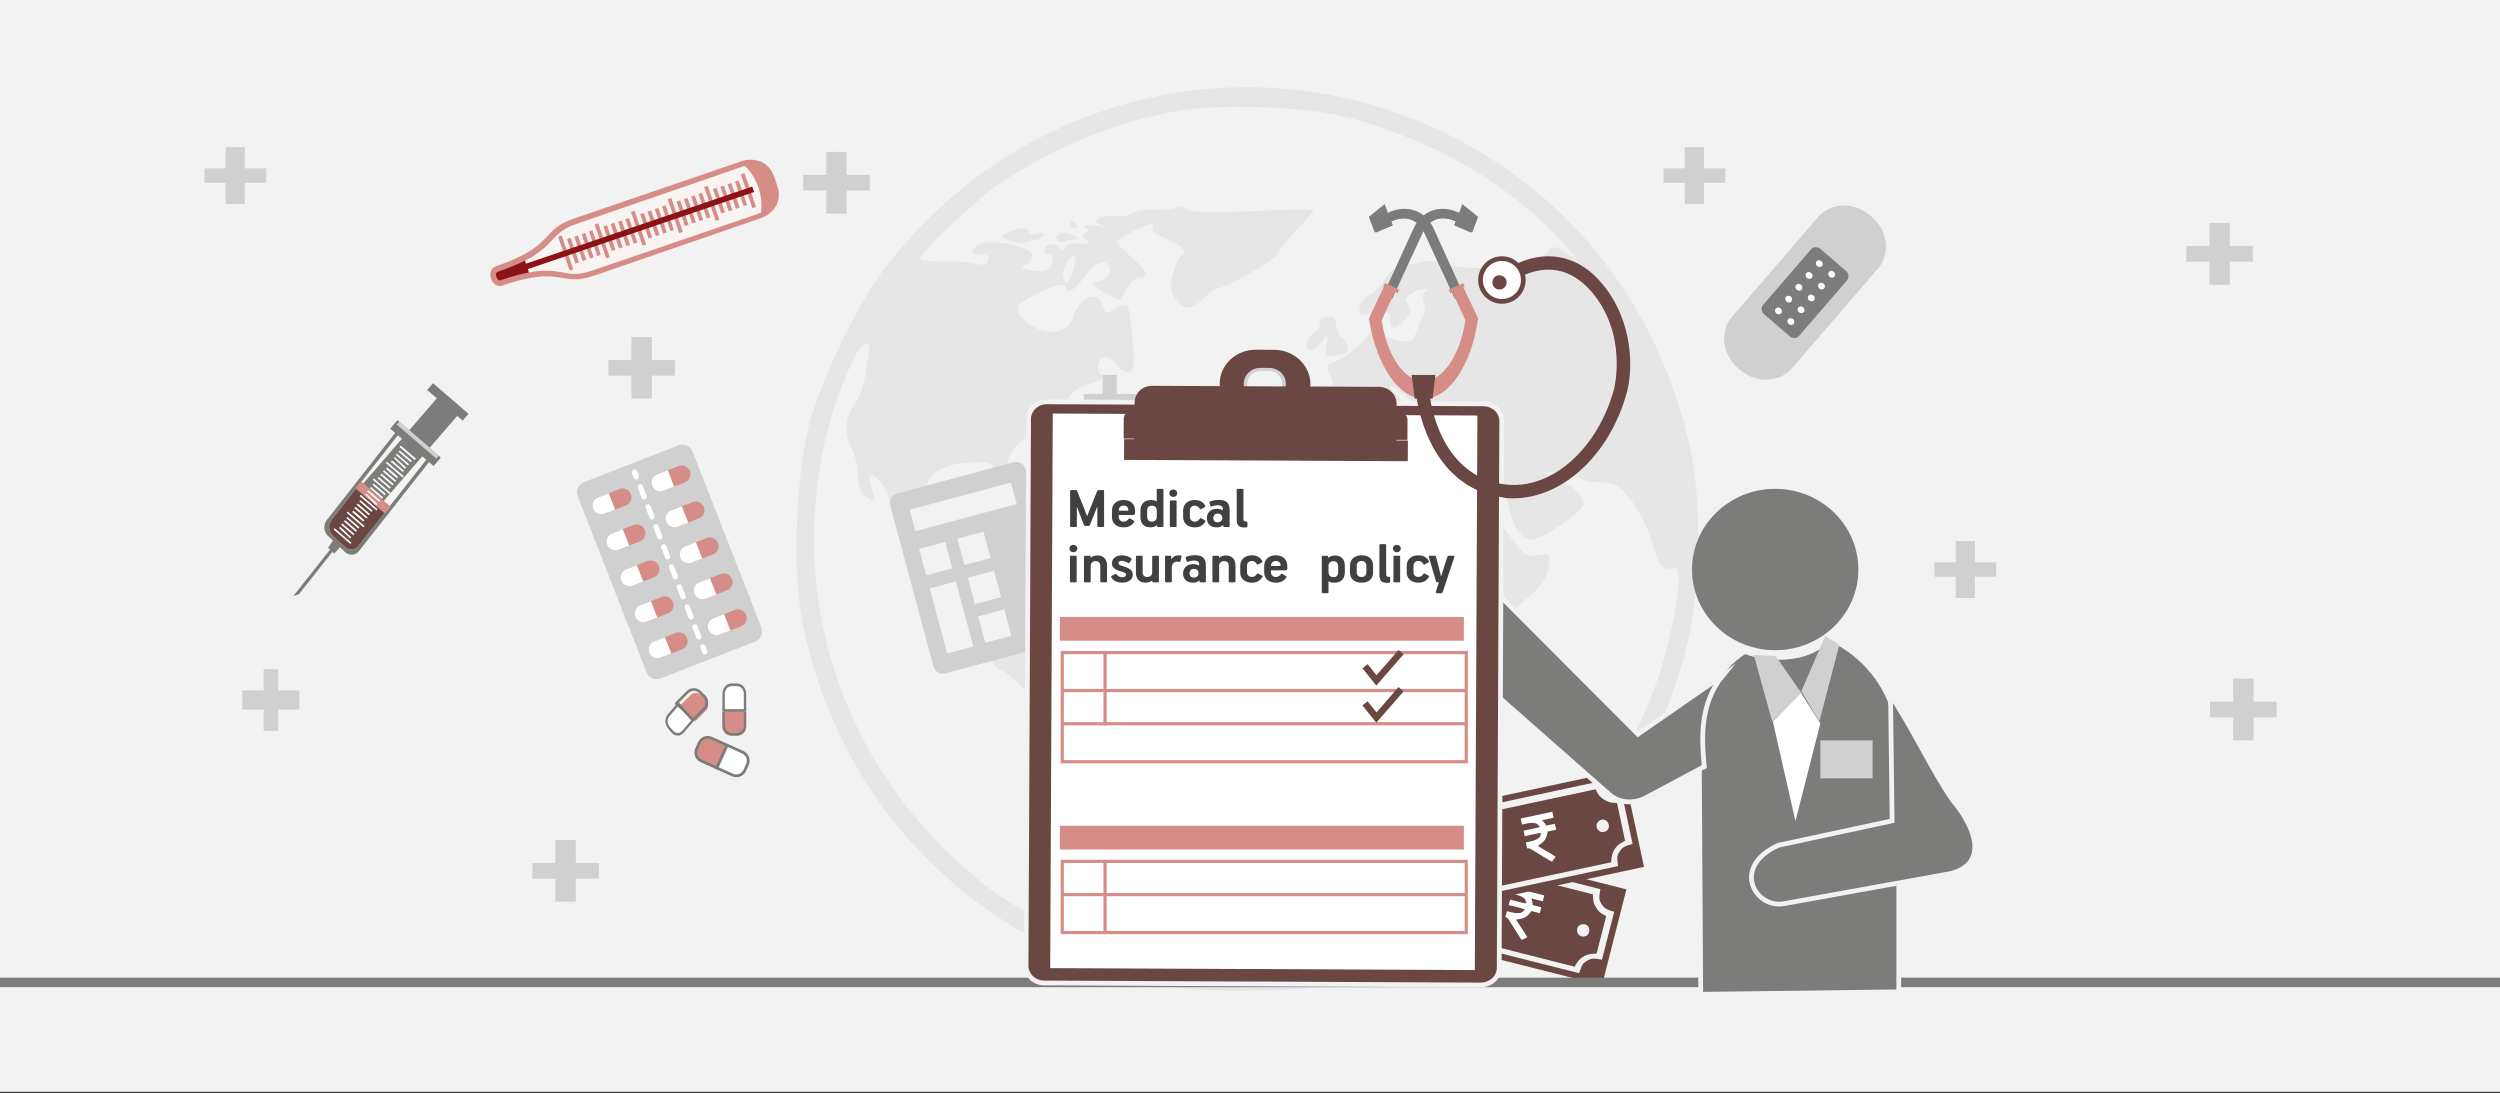 <svg width="526" height="230" xmlns="http://www.w3.org/2000/svg" xmlns:xlink="http://www.w3.org/1999/xlink" overflow="hidden"><rect width="100%" height="100%" fill="#333333" stroke="none"/><defs><clipPath id="clip0"><rect x="0" y="0" width="526" height="230"/></clipPath></defs><g clip-path="url(#clip0)"><rect x="0" y="0" width="526" height="229.667" fill="#FFFFFF"/><rect x="0" y="0" width="526" height="229.667" fill="#F2F2F2"/><path d="M171 112.337C171 60.222 212.638 17.974 264 17.974 315.362 17.974 357 60.222 357 112.337 357 164.453 315.362 206.7 264 206.7 212.638 206.7 171 164.453 171 112.337Z" fill="#F2F2F2" fill-rule="evenodd"/><path d="M247.614 207.739C240.703 206.716 229.44 203.136 222.081 199.749 194.18 186.645 174.535 161.077 168.712 130.268 166.728 119.721 167.496 99.65 170.311 89.103 172.935 79.451 180.358 64.046 186.053 56.568 214.018 19.814 262.844 7.988 304.055 27.995 330.675 40.907 349.041 64.558 355.632 94.344 358 104.763 357.808 123.236 355.248 134.358 348.721 163.25 329.396 187.22 302.711 199.749 295.096 203.328 284.025 206.716 276.41 207.803 270.203 208.698 253.821 208.634 247.614 207.739ZM278.33 203.392C287.289 201.794 293.368 199.749 303.223 194.955 324.084 184.728 340.466 166.127 348.657 143.307 350.833 137.171 353.201 126.177 353.201 121.894 353.201 119.721 352.945 119.337 351.729 119.593 349.873 120.104 349.041 118.89 347.249 113.137 346.417 110.452 344.562 106.873 342.962 104.955 340.402 101.951 339.698 101.504 336.819 101.504 335.027 101.504 333.171 101.184 332.723 100.736 332.275 100.289 330.163 99.714 327.988 99.522L324.02 99.075 327.412 100.481C330.739 101.951 333.107 104.252 333.171 106.042 333.235 107.512 324.404 113.521 322.292 113.521 320.181 113.521 318.453 111.155 317.557 107.129 316.597 102.398 311.862 97.54 310.454 99.842 309.75 100.928 312.374 106.425 315.125 109.685 316.469 111.283 318.389 113.648 319.349 114.927 320.821 116.844 321.525 117.164 323.7 116.844 326.26 116.461 326.26 116.461 325.748 119.465 325.428 121.638 324.34 123.236 321.653 125.601L318.005 128.797 318.005 135.893C318.005 142.796 317.941 142.988 315.637 144.65 313.973 145.864 313.206 147.015 313.206 148.549 313.206 149.699 312.502 151.297 311.606 152.064 310.71 152.831 310.006 153.918 310.006 154.557 310.006 157.498 304.311 162.164 299.383 163.314 297.4 163.826 297.016 163.57 295.928 160.949 293.752 155.708 291.768 141.965 293.112 141.134 294.072 140.559 292.216 135.701 289.912 132.76 288.825 131.354 288.569 130.14 288.889 127.903 289.592 123.492 287.033 121.702 280.314 121.894 277.498 121.958 274.682 122.278 273.978 122.597 273.211 122.917 271.483 121.83 268.859 119.082 264.956 115.182 264.892 115.055 265.851 112.434 266.363 110.964 266.811 108.663 266.811 107.256 266.811 105.467 267.643 103.805 269.627 101.631 271.163 99.906 272.443 97.988 272.443 97.349 272.443 94.856 276.666 92.107 281.21 91.66 283.641 91.404 286.777 91.021 288.121 90.701 290.232 90.254 290.744 90.445 291.192 91.852 291.896 94.025 294.392 95.303 298.423 95.623 300.151 95.751 302.583 96.07 303.799 96.39 307.19 97.221 309.878 96.134 311.286 93.386 312.758 90.509 312.31 89.998 307.638 89.103 306.102 88.847 304.183 88.016 303.415 87.313 302.135 86.163 302.007 86.227 302.007 87.761 302.007 90.317 300.535 90.637 299.511 88.4 298.551 86.355 296.44 85.523 296.44 87.185 296.44 87.633 295.864 88.592 295.16 89.295 294.2 90.254 293.688 90.317 292.984 89.614 292.344 88.975 292.408 88.719 293.432 88.719 295.48 88.719 295.096 87.761 292.024 84.757 289.401 82.2 289.145 82.136 287.737 83.414 286.969 84.117 285.945 84.757 285.497 84.757 285.049 84.757 283.513 86.163 282.041 87.953 279.098 91.404 277.69 91.788 275.45 89.806 272.187 86.802 274.81 80.282 278.842 81.305 280.57 81.752 280.826 80.666 279.61 78.365 278.97 77.15 279.162 76.766 280.698 76.191 283.001 75.424 288.441 70.758 288.441 69.543 288.441 68.393 289.273 68.585 290.296 69.991 290.808 70.63 292.536 71.397 294.2 71.653 296.952 72.1 297.208 71.972 297.975 69.863 298.423 68.585 299.127 66.987 299.511 66.347 299.895 65.708 299.895 64.43 299.575 63.535 299.255 62.64 299.383 61.681 299.895 61.362 300.471 60.978 300.343 60.786 299.575 60.786 298.871 60.786 297.655 61.234 296.824 61.873 295.544 62.768 295.48 63.215 296.248 64.174 297.08 65.197 296.952 65.772 295.352 67.434 293.368 69.671 292.408 69.48 292.408 66.923 292.408 65.58 292.024 65.453 289.209 65.964 286.329 66.411 286.009 66.347 286.009 64.877 286.009 63.919 286.905 62.768 288.057 62.129 289.209 61.553 290.552 60.211 291.064 59.188 292.152 57.015 293.176 56.44 297.975 55.353 300.407 54.778 301.943 54.778 302.583 55.289 303.095 55.737 306.486 56.248 310.134 56.376 317.493 56.76 323.956 55.353 325.62 52.988 326.644 51.646 326.836 51.646 329.332 53.116L332.019 54.65 329.204 51.518C318.261 39.117 302.327 29.785 283.961 24.799 275.834 22.562 258.62 21.795 249.15 23.137 236.415 25.055 222.785 30.424 210.818 38.287 205.443 41.866 193.092 53.499 193.668 54.458 193.924 54.842 195.972 55.097 198.276 54.97 200.58 54.906 203.523 55.097 204.931 55.417 206.851 55.928 207.555 55.737 207.875 54.842 208.259 53.883 207.875 53.563 206.403 53.563 203.907 53.563 203.843 52.477 206.211 51.39 209.027 50.176 217.217 51.901 217.217 53.755 217.217 54.586 216.578 55.481 215.81 55.737 214.658 56.184 214.722 56.376 216.45 56.76 217.537 57.079 219.009 57.143 219.777 56.951 221.441 56.504 222.337 53.563 220.737 53.563 220.097 53.563 219.649 53.18 219.649 52.733 219.649 51.454 222.081 50.815 222.785 51.965 223.233 52.669 223.553 52.733 224.001 52.029 224.321 51.518 225.344 51.135 226.304 51.198 229.12 51.454 229.696 51.198 228.416 50.303 227.456 49.6 227.392 49.345 228.288 49.025 229.248 48.642 229.248 48.45 228.288 47.875 227.584 47.363 228.352 47.235 230.4 47.491 232.192 47.747 232.96 47.747 232.192 47.491 228.864 46.468 231.488 45.062 235.903 45.446 236.735 45.51 237.887 45.254 238.399 44.806 238.911 44.359 240.959 44.039 243.006 44.103 244.99 44.167 247.038 43.911 247.55 43.592 248.062 43.272 248.958 43.4 249.469 43.848 250.621 44.806 253.437 44.87 267.003 44.295 272.187 44.039 276.41 44.039 276.41 44.295 276.41 44.487 274.81 46.277 272.891 48.258 270.971 50.24 269.179 52.477 268.859 53.308 268.475 54.65 257.724 60.786 255.805 60.786 255.421 60.786 254.269 61.681 253.245 62.768 250.813 65.325 248.958 65.325 247.294 62.768 246.206 61.106 246.142 60.147 246.782 57.59 247.294 55.865 247.998 54.203 248.446 53.947 249.981 52.988 249.15 51.901 245.566 50.367 243.582 49.473 242.11 48.45 242.43 48.002 242.686 47.555 242.558 47.171 242.11 47.171 241.151 47.171 234.815 50.367 234.815 50.879 234.815 51.007 236.287 52.477 238.015 54.075 241.47 57.207 241.982 58.358 239.807 58.358 239.039 58.358 237.823 59.444 237.055 60.786L235.711 63.151 232.832 61.809C230.016 60.467 229.12 59.188 231.04 59.188 232.576 59.188 233.983 57.526 233.471 56.248 232.704 54.331 230.272 55.097 228.352 57.974 226.432 60.786 224.449 62.193 224.449 60.722 224.449 60.339 223.937 59.956 223.297 59.956 221.377 59.956 214.722 63.215 214.274 64.43 213.698 65.964 215.49 67.945 218.561 69.288 221.697 70.566 224.897 69.48 225.728 66.859 227.008 62.448 231.168 60.786 232.064 64.302 232.576 66.22 232.64 66.22 234.559 65.005 235.711 64.238 236.799 64.046 237.183 64.43 237.567 64.813 238.079 68.137 238.335 71.717 238.719 77.597 238.591 78.365 237.375 78.365 236.607 78.365 235.583 77.597 235.007 76.766 234.431 75.872 233.471 75.168 232.768 75.168 231.168 75.168 230.4 77.278 231.616 78.684 232.384 79.643 232 80.026 229.312 80.73 227.52 81.177 225.664 82.328 225.217 83.159 224.769 84.053 223.937 84.757 223.425 84.757 222.145 84.757 218.817 88.016 218.817 89.295 218.817 89.87 217.601 91.085 216.13 91.979 213.25 93.641 211.65 96.39 211.65 99.586 211.65 102.143 209.858 101.759 209.219 99.075 208.771 97.221 208.451 97.157 203.971 97.349 196.804 97.732 193.796 100.609 195.14 105.914 195.524 107.448 196.164 107.896 198.02 107.896 199.3 107.896 200.58 107.512 200.836 107.129 201.092 106.681 201.795 106.298 202.435 106.298 203.331 106.298 203.395 106.745 202.819 108.343 201.859 110.836 202.371 111.923 204.483 111.923 205.635 111.923 206.019 112.434 206.019 114.224 206.019 115.63 206.531 116.717 207.363 117.036 208.387 117.42 208.451 117.739 207.747 118.442 207.043 119.145 206.403 119.018 205.059 117.803 202.243 115.31 197.316 112.69 195.396 112.69 193.284 112.69 188.485 109.941 188.037 108.471 187.909 107.959 187.525 106.553 187.269 105.403 186.757 102.91 184.006 99.266 183.174 100.097 182.918 100.353 183.046 101.759 183.494 103.038 184.454 105.786 184.006 106.106 181.894 104.188 180.934 103.293 180.422 101.695 180.422 99.586 180.358 97.796 179.846 95.431 179.206 94.344 177.542 91.404 177.798 87.633 179.782 85.14 180.742 83.925 181.766 81.049 182.086 78.812 182.406 76.575 182.79 74.21 182.918 73.57 183.11 72.867 182.662 72.356 182.022 72.356 180.486 72.356 176.135 82.519 174.023 91.021 165 127.263 178.438 164.529 208.835 187.412 214.338 191.567 227.264 198.087 234.815 200.58 246.974 204.543 264.956 205.693 278.33 203.392ZM225.856 181.595C222.273 177.76 220.417 173.989 220.417 170.345 220.417 168.492 220.033 166.191 219.521 165.296 219.073 164.401 218.561 160.054 218.433 155.644L218.177 147.654 215.106 144.586C213.442 142.86 211.458 141.262 210.754 141.006 208.899 140.431 208.259 138.513 209.283 136.596 209.922 135.381 209.794 134.742 208.835 133.783 207.299 132.249 207.299 131.993 209.155 128.989 209.986 127.583 210.946 124.834 211.266 122.789 211.842 118.634 213.186 117.164 217.537 116.013 221.825 114.863 224.385 116.141 234.815 125.154 237.439 127.455 240.639 129.501 241.918 129.756 243.198 130.012 245.246 131.035 246.462 132.121L248.638 133.975 247.358 137.938C246.718 140.111 245.886 143.755 245.566 146.12 245.118 149.891 244.734 150.594 242.302 152 240.767 152.959 239.423 154.493 239.103 155.708 238.399 158.712 236.607 162.036 234.751 163.89 233.919 164.721 233.216 165.807 233.216 166.255 233.216 166.702 232.32 167.917 231.232 168.875 229.632 170.282 229.184 171.432 229.12 174.692 228.992 177.377 229.44 179.422 230.272 180.701 232.064 183.193 231.936 183.833 229.76 183.833 228.736 183.833 227.008 182.81 225.856 181.595ZM279.098 72.548C279.546 69.991 279.546 69.991 278.266 71.717 277.562 72.74 276.538 73.57 275.898 73.57 274.234 73.57 274.618 71.397 276.474 70.055 277.434 69.416 277.946 68.521 277.69 68.073 277.114 67.178 279.418 66.156 280.506 66.795 280.89 67.051 281.21 67.882 281.21 68.713 281.21 69.48 281.721 70.63 282.425 71.141 283.641 72.164 284.025 74.274 283.001 74.401 282.681 74.465 281.53 74.593 280.506 74.785 278.778 75.168 278.65 74.977 279.098 72.548ZM212.034 50.431C210.498 49.856 210.498 49.792 212.162 48.897 214.338 47.747 216.45 47.683 216.45 48.833 216.45 49.345 217.09 49.473 218.049 49.153 218.881 48.897 219.649 49.025 219.649 49.409 219.649 49.856 218.497 50.431 217.09 50.687 214.21 51.262 214.082 51.262 212.034 50.431ZM222.465 50.431C221.697 49.153 224.065 48.514 225.792 49.473 226.56 49.92 226.816 50.367 226.304 50.367 225.792 50.367 224.833 50.559 224.193 50.815 223.489 51.071 222.721 50.879 222.465 50.431ZM225.217 47.171C225.217 46.724 225.408 46.404 225.6 46.404 225.792 46.404 226.176 46.724 226.432 47.171 226.688 47.619 226.56 48.002 226.048 48.002 225.6 48.002 225.217 47.619 225.217 47.171ZM295.16 82.775C292.088 80.282 291.32 81.049 294.328 83.67 295.544 84.757 296.824 85.396 297.08 85.14 297.336 84.884 296.504 83.798 295.16 82.775ZM226.176 54.075C225.664 53.116 223.617 55.928 223.617 57.59 223.617 58.294 223.873 59.124 224.193 59.444 224.833 60.147 226.688 55.097 226.176 54.075Z" fill="#E7E6E6" fill-rule="evenodd"/><path d="M304.695 178.188 340.948 187.348 336.089 206.522 299.837 197.363Z" fill="#F2F2F2" fill-rule="evenodd"/><path d="M298.592 197.593 337.06 207.317 342.192 187.12 303.728 177.395 298.592 197.593ZM303.74 182.78 301.155 192.866C302.539 193.251 303.303 193.608 303.84 194.537 304.511 195.7 304.287 196.089 304.063 197.627L332.245 204.758C332.783 203.308 332.747 202.832 333.915 202.138 334.862 201.577 335.638 201.614 337.043 201.933L339.629 191.847C338.177 191.443 337.553 191.137 336.945 190.174 336.261 189.088 336.51 188.536 336.724 187.083L308.541 179.955C308.013 181.392 308.006 181.898 306.869 182.573 305.915 183.139 305.137 183.095 303.74 182.78Z" fill="#6A4742" fill-rule="evenodd"/><path d="M304.77 184.418 302.771 192.244C303.427 192.767 304.087 192.77 304.891 194.084 305.407 194.934 305.563 195.63 305.539 196.868L331.305 203.396C332.037 201.968 332.951 201.09 334.438 200.753 334.941 200.639 335.555 200.705 335.929 200.621L337.93 192.796C337.252 192.232 336.761 192.415 335.818 190.952 335.281 190.119 335.139 189.424 335.16 188.174L309.402 181.648C308.597 183.114 307.788 183.944 306.26 184.284 305.749 184.4 305.167 184.334 304.77 184.418ZM307.602 188.002C305.884 187.997 305.836 190.522 307.549 190.602 309.226 190.681 309.395 188.007 307.602 188.002ZM333.03 194.446C331.26 194.593 331.5 197.175 333.219 197.044 334.886 196.917 334.757 194.302 333.03 194.446Z" fill="#6A4742" fill-rule="evenodd"/><path d="M321.042 189.777C321.152 189.938 321.174 189.636 321.139 190.054 320.657 190.111 318.42 189.426 317.736 189.278L317.416 190.439C317.987 190.568 320.515 191.124 320.82 191.376 320.625 191.738 320.767 191.493 320.582 191.566 320.069 192.651 317.758 191.871 317.07 191.71L316.715 192.937C317.289 193.102 317.289 193.314 317.771 194.037 318.265 194.776 319.851 197.463 320.223 197.776L321.336 197.174C321.042 196.525 319.267 194.094 319.029 193.495 319.479 193.273 320.477 193.556 321.595 192.445 321.808 192.233 322.01 191.882 322.202 191.681L323.977 192.138 324.278 190.884 322.469 190.421C322.497 189.783 322.231 189.404 322.218 189.038L324.608 189.631 324.917 188.39 318.329 186.724 317.989 187.974C318.755 188.177 321.066 188.562 321.042 189.777Z" fill="#FFFFFF" fill-rule="evenodd"/><path d="M303.958 170.6 340.52 162.766 344.676 182.104 308.113 189.938Z" fill="#F2F2F2" fill-rule="evenodd"/><path d="M307.1 190.696 345.899 182.387 341.534 162.011 302.739 170.316 307.1 190.696ZM305.14 175.138 307.299 185.323C308.71 185.056 309.553 185.038 310.447 185.634 311.565 186.379 311.537 186.826 312.019 188.304L340.447 182.224C340.285 180.687 340.042 180.275 340.781 179.136 341.38 178.214 342.093 177.904 343.494 177.568L341.335 167.383C339.854 167.662 339.159 167.665 338.186 167.07 337.092 166.4 337.07 165.795 336.616 164.397L308.189 170.481C308.354 172.003 308.572 172.46 307.852 173.568 307.248 174.498 306.532 174.802 305.14 175.138Z" fill="#6A4742" fill-rule="evenodd"/><path d="M306.79 176.151 308.472 184.051C309.292 184.229 309.884 183.94 311.188 184.762 312.029 185.295 312.477 185.851 313.005 186.971L338.999 181.419C339.022 179.815 339.452 178.624 340.635 177.663 341.036 177.339 341.615 177.126 341.913 176.885L340.233 168.985C339.376 168.779 339.016 169.161 337.522 168.266 336.671 167.757 336.235 167.197 335.698 166.068L309.713 171.618C309.641 173.288 309.284 174.39 308.066 175.371 307.659 175.702 307.108 175.9 306.79 176.151ZM310.919 178.109C309.377 178.866 310.455 181.15 312.026 180.464 313.564 179.793 312.529 177.321 310.919 178.109ZM336.574 172.633C335.051 173.548 336.413 175.756 337.896 174.878 339.333 174.026 338.058 171.74 336.574 172.633Z" fill="#6A4742" fill-rule="evenodd"/><path d="M323.755 173.753C323.924 173.849 323.811 173.568 323.964 173.958 323.558 174.223 321.249 174.599 320.57 174.769L320.798 175.951C321.367 175.814 323.88 175.194 324.266 175.285 324.251 175.695 324.27 175.413 324.136 175.56 324.159 176.76 321.74 177.083 321.053 177.244L321.279 178.501C321.866 178.395 321.961 178.585 322.713 179.019 323.484 179.463 326.099 181.17 326.571 181.286L327.302 180.253C326.75 179.802 324.08 178.409 323.6 177.977 323.906 177.579 324.926 177.391 325.434 175.9 325.532 175.616 325.557 175.212 325.64 174.947L327.434 174.571 327.147 173.313 325.32 173.698C325.062 173.114 324.655 172.892 324.481 172.57L326.886 172.044 326.613 170.795 319.968 172.216 320.218 173.488C320.995 173.331 323.237 172.653 323.755 173.753Z" fill="#FFFFFF" fill-rule="evenodd"/><path d="M0 2.068C-3.11896e-16 0.926 0.926 -3.11896e-16 2.068 -3.11896e-16L27.392 0C28.534 -3.11896e-16 29.46 0.926 29.46 2.068L29.46 37.13C29.46 38.272 28.534 39.197 27.392 39.197L2.068 39.197C0.926 39.197 0 38.272 0 37.13Z" fill="#D0D0D0" fill-rule="evenodd" transform="matrix(-0.967 0.259 0.259 0.966 215.263 96.718)"/><rect x="0" y="0" width="22.036" height="4.667" fill="#F2F2F2" transform="matrix(-0.967 0.259 0.259 0.966 212.707 101.535)"/><rect x="0" y="0" width="5.687" height="5.744" fill="#D0D0D0" transform="matrix(-0.967 0.259 0.259 0.966 215.148 109.659)"/><rect x="0" y="0" width="5.687" height="5.744" fill="#F2F2F2" transform="matrix(-0.967 0.259 0.259 0.966 206.925 111.86)"/><rect x="0" y="0" width="5.687" height="5.744" fill="#F2F2F2" transform="matrix(-0.967 0.259 0.259 0.966 198.881 114.012)"/><rect x="0" y="0" width="5.687" height="5.744" fill="#D0D0D0" transform="matrix(-0.967 0.259 0.259 0.966 217.356 117.89)"/><rect x="0" y="0" width="5.687" height="5.744" fill="#F2F2F2" transform="matrix(-0.967 0.259 0.259 0.966 209.133 120.09)"/><rect x="0" y="0" width="5.687" height="5.744" fill="#D0D0D0" transform="matrix(-0.967 0.259 0.259 0.966 219.533 126.003)"/><rect x="0" y="0" width="5.687" height="5.744" fill="#F2F2F2" transform="matrix(-0.967 0.259 0.259 0.966 211.31 128.203)"/><rect x="0" y="0" width="5.687" height="14.175" fill="#F2F2F2" transform="matrix(-0.967 0.259 0.259 0.966 201.112 122.332)"/><path d="M0 206.7 526 206.701" stroke="#7C7C7B" stroke-width="2" stroke-miterlimit="8" fill="none" fill-rule="evenodd"/><path d="M356 119.826C356 110.451 363.835 102.851 373.5 102.851 383.165 102.851 391 110.451 391 119.826 391 129.202 383.165 136.802 373.5 136.802 363.835 136.802 356 129.202 356 119.826Z" fill="#7C7C7B" fill-rule="evenodd"/><path d="M367.187 137.024C361.128 140.823 357.911 147.563 357.5 153.373L357.837 209.197 399.5 208.676 399.5 154.229C397.742 142.014 389.514 136.316 384.839 134.305 379.117 140.562 368.383 137.843 367.187 137.024Z" stroke="#F2F2F2" stroke-miterlimit="8" fill="#7C7C7B" fill-rule="evenodd"/><path d="M397.765 146.288C402.103 152.627 406.44 161.948 410.777 168.288 415.788 174.179 418.442 181.819 410.3 183.818L375.215 190.157C369.314 191.086 364.157 182.447 374.146 177.851L398.102 172.699C397.988 163.897 397.879 155.09 397.765 146.288Z" stroke="#F2F2F2" stroke-miterlimit="8" fill="#7C7C7B" fill-rule="evenodd"/><path d="M362.5 142.092 344.619 154.476 314.537 124.32 314.5 145.945 338.427 167.01C340.369 168.768 343.044 169.255 345.902 168.057L358.579 161.285C358.03 155.598 357.553 148.078 362.5 142.092Z" stroke="#F2F2F2" stroke-miterlimit="8" fill="#7C7C7B" fill-rule="evenodd"/><rect x="383" y="155.774" width="11" height="7.988" fill="#D0D0D0"/><path d="M384.034 133.806 379 145.432 382.793 151.78 387 135.651 384.034 133.806Z" fill="#D0D0D0" fill-rule="evenodd"/><path d="M373.595 138.026 379 145.767 372.861 151.78 369 137.8 373.595 138.026Z" fill="#D0D0D0" fill-rule="evenodd"/><path d="M378.911 145.789 373 151.763 377.758 172.75 383 152.212 378.911 145.789Z" fill="#FFFFFF" fill-rule="evenodd"/><path d="M226 183.385 229.65 183.385 229.65 179.74 232.35 179.74 232.35 183.385 236 183.385 236 187.078 232.35 187.078 232.35 190.724 229.65 190.724 229.65 187.078 226 187.078Z" fill="#D0D0D0" fill-rule="evenodd"/><path d="M228 82.895 232.015 82.895 232.015 78.886 234.985 78.886 234.985 82.895 239 82.895 239 85.86 234.985 85.86 234.985 89.87 232.015 89.87 232.015 85.86 228 85.86Z" fill="#D0D0D0" fill-rule="evenodd"/><path d="M152 149.783 157 149.783 157 153.026C157 153.992 156.172 154.776 155.15 154.776L153.85 154.776C152.828 154.776 152 153.992 152 153.026L152 149.783 152 149.783Z" fill="#D68D87" fill-rule="evenodd"/><path d="M152.25 148.784 156.75 148.784C156.888 148.784 157 148.912 157 149.07L157 152.59C157 153.795 156.141 154.776 155.085 154.776L153.915 154.776C152.859 154.776 152 153.795 152 152.59L152 149.07C152 148.912 152.112 148.784 152.25 148.784ZM156.5 149.355 152.5 149.355 152.5 152.59C152.5 153.481 153.135 154.205 153.915 154.205L155.085 154.205C155.865 154.205 156.5 153.481 156.5 152.59L156.5 149.355 156.5 149.355Z" fill="#7C7C7B" fill-rule="evenodd"/><path d="M157 149.783 152 149.783 152 145.892C152 144.732 152.828 143.791 153.85 143.791L155.15 143.791C156.172 143.791 157 144.732 157 145.892L157 149.783 157 149.783Z" fill="#FFFFFF" fill-rule="evenodd"/><path d="M153.915 143.792 155.085 143.792C156.141 143.792 157 144.772 157 145.977L157 149.498C157 149.655 156.888 149.783 156.75 149.783L152.25 149.783C152.112 149.783 152 149.655 152 149.498L152 145.977C152 144.772 152.859 143.792 153.915 143.792ZM156.5 149.212 156.5 145.977C156.5 145.087 155.865 144.362 155.085 144.362L153.915 144.362C153.135 144.362 152.5 145.087 152.5 145.977L152.5 149.212 156.5 149.212Z" fill="#7C7C7B" fill-rule="evenodd"/><path d="M146.263 151.78 143 148.522 145.237 146.288C145.904 145.622 146.985 145.622 147.652 146.288L148.5 147.135C149.167 147.801 149.167 148.881 148.5 149.546L146.263 151.78Z" fill="#D68D87" fill-rule="evenodd"/><path d="M145.783 151.78C145.713 151.78 145.642 151.753 145.588 151.7L142.081 148.197C141.973 148.089 141.973 147.915 142.081 147.808L144.485 145.407C145.309 144.585 146.648 144.585 147.471 145.407L148.383 146.317C149.206 147.139 149.206 148.477 148.383 149.298L145.978 151.7C145.924 151.753 145.854 151.78 145.783 151.78ZM142.665 148.002 145.783 151.116 147.993 148.909C148.601 148.302 148.601 147.313 147.993 146.706L147.081 145.796C146.473 145.188 145.483 145.188 144.875 145.796L142.665 148.002Z" fill="#7C7C7B" fill-rule="evenodd"/><path d="M142.737 148.784 146 152.043 143.763 154.276C143.096 154.942 142.015 154.942 141.348 154.276L140.5 153.429C139.833 152.763 139.833 151.684 140.5 151.018L142.737 148.784Z" fill="#FFFFFF" fill-rule="evenodd"/><path d="M142.59 154.776C142.127 154.776 141.664 154.57 141.311 154.159L140.529 153.249C139.824 152.427 139.824 151.09 140.529 150.268L142.59 147.866C142.682 147.759 142.832 147.759 142.924 147.866L145.931 151.369C146.023 151.476 146.023 151.651 145.931 151.758L143.87 154.159C143.517 154.57 143.054 154.776 142.59 154.776ZM142.757 148.45 140.863 150.657C140.342 151.264 140.342 152.252 140.863 152.86L141.645 153.77C142.166 154.378 143.014 154.378 143.536 153.77L145.43 151.564 142.757 148.45Z" fill="#7C7C7B" fill-rule="evenodd"/><path d="M152.997 156.793 150.83 161.583 147.542 160.1C146.562 159.658 146.127 158.506 146.569 157.528L147.132 156.283C147.575 155.304 148.728 154.869 149.708 155.311L152.996 156.794 152.997 156.793Z" fill="#D68D87" fill-rule="evenodd"/><path d="M150.71 161.849 147.422 160.366C146.296 159.858 145.794 158.531 146.303 157.408L146.866 156.162C147.374 155.038 148.703 154.537 149.829 155.045L153.117 156.527C153.264 156.594 153.329 156.767 153.263 156.914L151.097 161.703C151.03 161.85 150.857 161.915 150.71 161.849ZM149.588 155.577C148.757 155.202 147.775 155.572 147.399 156.403L146.836 157.648C146.46 158.478 146.831 159.459 147.663 159.834L150.685 161.196 152.61 156.939 149.588 155.577 149.588 155.577Z" fill="#7C7C7B" fill-rule="evenodd"/><path d="M150.83 161.583 152.996 156.793 156.285 158.276C157.265 158.718 157.7 159.87 157.258 160.848L156.695 162.094C156.252 163.072 155.099 163.507 154.119 163.065L150.83 161.583 150.83 161.583Z" fill="#FFFFFF" fill-rule="evenodd"/><path d="M153.998 163.332 150.71 161.849C150.563 161.782 150.498 161.609 150.564 161.462L152.73 156.673C152.796 156.526 152.97 156.461 153.117 156.527L156.405 158.01C157.53 158.518 158.032 159.845 157.524 160.969L156.961 162.214C156.453 163.338 155.124 163.839 153.998 163.332ZM151.217 161.437 154.239 162.799C155.07 163.174 156.052 162.804 156.428 161.973L156.991 160.728C157.367 159.898 156.996 158.917 156.164 158.542L153.142 157.18 151.217 161.437 151.217 161.437Z" fill="#7C7C7B" fill-rule="evenodd"/><path d="M158.92 134.963 138.96 142.741C137.8 143.193 136.493 142.622 136.041 141.466L121.546 104.378C121.094 103.222 121.669 101.918 122.829 101.466L142.789 93.688C143.949 93.236 145.256 93.806 145.708 94.963L160.203 132.05C160.655 133.207 160.08 134.511 158.92 134.963Z" fill="#D0D0D0" fill-rule="evenodd"/><path d="M134.086 100.844C133.8 100.956 133.478 100.815 133.367 100.53L132.963 99.498C132.852 99.213 132.993 98.892 133.279 98.781 133.565 98.669 133.887 98.81 133.999 99.095L134.402 100.127C134.513 100.411 134.372 100.733 134.086 100.844Z" fill="#FFFFFF" fill-rule="evenodd"/><path d="M147.244 134.512C146.958 134.623 146.636 134.483 146.525 134.198L145.702 132.094C145.591 131.809 145.732 131.487 146.018 131.376 146.304 131.264 146.626 131.405 146.738 131.69L147.56 133.794C147.671 134.079 147.53 134.401 147.244 134.512ZM145.599 130.304C145.313 130.415 144.991 130.274 144.88 129.989L144.057 127.885C143.946 127.6 144.088 127.279 144.373 127.167 144.66 127.056 144.982 127.197 145.093 127.481L145.915 129.586C146.027 129.871 145.885 130.192 145.599 130.304ZM143.954 126.095C143.668 126.206 143.346 126.066 143.235 125.781L142.413 123.677C142.301 123.392 142.443 123.07 142.729 122.959 143.015 122.847 143.337 122.988 143.448 123.273L144.27 125.377C144.382 125.662 144.24 125.983 143.954 126.095ZM142.31 121.887C142.024 121.998 141.702 121.857 141.59 121.572L140.768 119.468C140.657 119.183 140.798 118.862 141.084 118.75 141.37 118.639 141.692 118.78 141.803 119.064L142.626 121.169C142.737 121.454 142.596 121.775 142.31 121.887ZM140.665 117.678C140.379 117.79 140.057 117.649 139.946 117.364L139.123 115.26C139.012 114.975 139.153 114.653 139.439 114.542 139.725 114.43 140.047 114.571 140.159 114.856L140.981 116.961C141.092 117.245 140.951 117.567 140.665 117.678ZM139.02 113.47C138.734 113.581 138.412 113.44 138.301 113.155L137.478 111.051C137.367 110.766 137.509 110.445 137.794 110.333 138.081 110.222 138.402 110.363 138.514 110.648L139.336 112.752C139.448 113.037 139.306 113.358 139.02 113.47ZM137.375 109.261C137.09 109.373 136.767 109.232 136.656 108.947L135.834 106.843C135.722 106.558 135.864 106.236 136.15 106.125 136.436 106.013 136.758 106.154 136.869 106.439L137.691 108.544C137.803 108.828 137.661 109.15 137.375 109.261ZM135.731 105.053C135.445 105.164 135.123 105.023 135.011 104.739L134.189 102.634C134.077 102.349 134.219 102.028 134.505 101.916 134.791 101.805 135.113 101.946 135.224 102.231L136.047 104.335C136.158 104.62 136.017 104.941 135.731 105.053Z" fill="#FFFFFF" fill-rule="evenodd"/><path d="M148.469 137.648C148.184 137.76 147.861 137.619 147.75 137.334L147.347 136.302C147.236 136.017 147.377 135.696 147.663 135.584 147.949 135.473 148.271 135.614 148.382 135.898L148.786 136.93C148.897 137.215 148.756 137.537 148.469 137.648Z" fill="#FFFFFF" fill-rule="evenodd"/><path d="M144.088 101.504 139.601 103.253C138.648 103.624 137.574 103.156 137.203 102.206 136.832 101.256 137.304 100.185 138.257 99.813L142.744 98.065C143.697 97.693 144.771 98.162 145.142 99.112 145.513 100.062 145.042 101.133 144.088 101.504Z" fill="#D68D87" fill-rule="evenodd"/><path d="M140.501 98.939 138.257 99.813C137.304 100.185 136.832 101.256 137.203 102.206 137.574 103.156 138.648 103.624 139.601 103.253L141.845 102.379Z" fill="#FFFFFF" fill-rule="evenodd"/><path d="M147.046 109.072 142.559 110.82C141.605 111.192 140.532 110.723 140.161 109.773 139.789 108.823 140.261 107.752 141.214 107.381L145.701 105.632C146.655 105.26 147.728 105.729 148.099 106.679 148.471 107.629 147.999 108.7 147.046 109.072Z" fill="#D68D87" fill-rule="evenodd"/><path d="M143.458 106.506 141.214 107.38C140.261 107.752 139.789 108.823 140.161 109.773 140.532 110.723 141.605 111.192 142.559 110.82L144.802 109.946Z" fill="#FFFFFF" fill-rule="evenodd"/><path d="M150.003 116.639 145.516 118.387C144.563 118.759 143.489 118.29 143.118 117.34 142.747 116.39 143.218 115.319 144.172 114.948L148.659 113.199C149.612 112.828 150.686 113.296 151.057 114.246 151.428 115.196 150.956 116.267 150.003 116.639Z" fill="#D68D87" fill-rule="evenodd"/><path d="M146.415 114.073 144.172 114.948C143.218 115.319 142.747 116.39 143.118 117.34 143.489 118.29 144.563 118.759 145.516 118.387L147.76 117.513Z" fill="#FFFFFF" fill-rule="evenodd"/><path d="M152.961 124.206 148.473 125.954C147.52 126.326 146.447 125.857 146.075 124.907 145.704 123.957 146.176 122.886 147.129 122.515L151.616 120.766C152.569 120.395 153.643 120.864 154.014 121.813 154.386 122.763 153.914 123.834 152.961 124.206Z" fill="#D68D87" fill-rule="evenodd"/><path d="M149.373 121.64 147.129 122.515C146.176 122.886 145.704 123.957 146.075 124.907 146.447 125.857 147.52 126.326 148.473 125.954L150.717 125.08Z" fill="#FFFFFF" fill-rule="evenodd"/><path d="M155.918 131.773 151.431 133.522C150.477 133.893 149.404 133.424 149.033 132.474 148.662 131.524 149.133 130.453 150.086 130.082L154.574 128.333C155.527 127.962 156.6 128.431 156.972 129.381 157.343 130.33 156.871 131.401 155.918 131.773Z" fill="#D68D87" fill-rule="evenodd"/><path d="M152.33 129.208 150.087 130.082C149.133 130.453 148.662 131.524 149.033 132.474 149.404 133.424 150.478 133.893 151.431 133.522L153.674 132.647Z" fill="#FFFFFF" fill-rule="evenodd"/><path d="M131.662 106.347 127.175 108.095C126.222 108.467 125.148 107.998 124.777 107.048 124.406 106.098 124.878 105.027 125.831 104.656L130.318 102.907C131.271 102.536 132.345 103.004 132.716 103.954 133.087 104.904 132.615 105.975 131.662 106.347Z" fill="#D68D87" fill-rule="evenodd"/><path d="M128.074 103.781 125.831 104.656C124.878 105.027 124.406 106.098 124.777 107.048 125.148 107.998 126.222 108.467 127.175 108.095L129.419 107.221Z" fill="#FFFFFF" fill-rule="evenodd"/><path d="M134.62 113.914 130.133 115.662C129.179 116.034 128.106 115.565 127.735 114.615 127.363 113.665 127.835 112.594 128.788 112.223L133.275 110.474C134.229 110.103 135.302 110.571 135.673 111.521 136.045 112.471 135.573 113.542 134.62 113.914Z" fill="#D68D87" fill-rule="evenodd"/><path d="M131.032 111.348 128.788 112.223C127.835 112.594 127.363 113.665 127.735 114.615 128.106 115.565 129.179 116.034 130.133 115.662L132.376 114.788Z" fill="#FFFFFF" fill-rule="evenodd"/><path d="M137.577 121.481 133.09 123.23C132.137 123.601 131.063 123.132 130.692 122.182 130.321 121.232 130.792 120.161 131.746 119.79L136.233 118.041C137.186 117.67 138.259 118.139 138.631 119.089 139.002 120.039 138.53 121.11 137.577 121.481Z" fill="#D68D87" fill-rule="evenodd"/><path d="M133.989 118.916 131.746 119.79C130.792 120.161 130.321 121.232 130.692 122.182 131.063 123.132 132.137 123.601 133.09 123.23L135.333 122.355Z" fill="#FFFFFF" fill-rule="evenodd"/><path d="M140.535 129.048 136.047 130.797C135.094 131.168 134.021 130.699 133.649 129.749 133.278 128.799 133.75 127.729 134.703 127.357L139.19 125.608C140.143 125.237 141.217 125.706 141.588 126.656 141.959 127.606 141.488 128.677 140.535 129.048Z" fill="#D68D87" fill-rule="evenodd"/><path d="M136.947 126.483 134.703 127.357C133.75 127.729 133.278 128.799 133.649 129.749 134.021 130.699 135.094 131.168 136.047 130.797L138.291 129.922Z" fill="#FFFFFF" fill-rule="evenodd"/><path d="M143.492 136.615 139.005 138.364C138.051 138.735 136.978 138.267 136.607 137.317 136.235 136.367 136.707 135.296 137.66 134.924L142.148 133.176C143.101 132.804 144.174 133.273 144.546 134.223 144.917 135.173 144.445 136.244 143.492 136.615Z" fill="#D68D87" fill-rule="evenodd"/><path d="M139.904 134.05 137.66 134.924C136.707 135.296 136.235 136.367 136.607 137.317 136.978 138.267 138.051 138.735 139.005 138.364L141.248 137.49Z" fill="#FFFFFF" fill-rule="evenodd"/><path d="M47.309 3.518C48.989 1.837 46.031-1.188 44.283 0.492 34.737 10.038 33.46 5.333 27.948 10.912L1.797 37.063C-0.354 39.214-0.757 42.374 1.596 44.727L2.335 45.466 3.075 46.206C5.428 48.558 8.587 48.155 10.738 46.004L36.956 19.921C42.468 14.341 37.763 13.063 47.309 3.518Z" fill="#D68D87" fill-rule="evenodd" transform="matrix(-0.44 0.898 0.899 0.44 123.367 16.04)"/><path d="M1.268 42.635C-0.883 40.484 0.058 38.064 1.47 36.652L27.62 10.501C29.772 8.35 31.183 7.88 32.931 7.409 35.351 6.67 38.376 5.796 43.956 0.149 44.359-0.255 44.965 0.283 45.032 0.35 45.099 0.418 45.704 1.023 45.233 1.426 39.587 7.073 38.713 10.031 37.973 12.451 37.435 14.199 37.032 15.543 34.881 17.762L8.798 43.979C7.386 45.391 4.966 46.332 2.815 44.181L1.268 42.635Z" fill="#D68D87" fill-rule="evenodd" transform="matrix(-0.44 0.898 0.899 0.44 123.962 17.594)"/><path d="M44.167 1.455C44.57 1.052 44.032 0.447 43.965 0.379 43.898 0.312 43.293-0.293 42.889 0.178 37.242 5.825 34.285 6.699 31.864 7.438 30.117 7.976 28.705 8.379 26.554 10.53L0.336 36.614C0.202 36.748 0.067 36.883 0 37.017 0.605 38.698 1.546 40.244 2.823 41.521 4.101 42.798 5.58 43.672 7.327 44.345 7.462 44.21 7.596 44.143 7.731 44.008L33.881 17.858C36.032 15.707 36.503 14.295 36.974 12.547 37.646 10.06 38.587 7.035 44.167 1.455Z" fill="#F7F4F2" fill-rule="evenodd" transform="matrix(-0.44 0.898 0.899 0.44 123.497 18.629)"/><path d="M4.638 0.147C2.823 1.962 1.345 3.24 0 4.248L1.882 6.13C2.891 4.786 4.168 3.307 5.983 1.492 6.386 1.089 5.849 0.484 5.781 0.416 5.647 0.282 5.042-0.256 4.638 0.147Z" fill="#8D1218" fill-rule="evenodd" transform="matrix(-0.44 0.898 0.899 0.44 106.614 52.952)"/><path d="M0 0 0.807 0 0.807 7.528 0 7.528Z" fill="#D68D87" fill-rule="evenodd" transform="matrix(-0.947 0.324 0.324 0.946 118.183 49.548)"/><path d="M0 0 0.807 0 0.807 5.444 0 5.444Z" fill="#D68D87" fill-rule="evenodd" transform="matrix(-0.947 0.324 0.324 0.946 120.062 50.038)"/><path d="M0 0 0.807 0 0.807 5.445 0 5.445Z" fill="#D68D87" fill-rule="evenodd" transform="matrix(-0.947 0.324 0.324 0.946 121.592 49.511)"/><path d="M0 0 0.807 0 0.807 5.444 0 5.444Z" fill="#D68D87" fill-rule="evenodd" transform="matrix(-0.947 0.324 0.324 0.946 123.125 48.98)"/><path d="M3.832 4.37 0 0.538 0.538 0 4.437 3.832Z" fill="#D68D87" fill-rule="evenodd" transform="matrix(-0.44 0.898 0.899 0.44 124.166 48.218)"/><path d="M0 0 0.807 0 0.807 7.529 0 7.529Z" fill="#D68D87" fill-rule="evenodd" transform="matrix(-0.947 0.324 0.324 0.946 125.859 46.972)"/><path d="M0 0 0.807 0 0.807 5.444 0 5.444Z" fill="#D68D87" fill-rule="evenodd" transform="matrix(-0.947 0.324 0.324 0.946 127.717 47.395)"/><path d="M0 0 0.807 0 0.807 5.444 0 5.444Z" fill="#D68D87" fill-rule="evenodd" transform="matrix(-0.947 0.324 0.324 0.946 129.248 46.867)"/><path d="M0 0 0.807 0 0.807 5.444 0 5.444Z" fill="#D68D87" fill-rule="evenodd" transform="matrix(-0.947 0.324 0.325 0.946 130.802 46.403)"/><path d="M0 0 0.807 0 0.807 5.444 0 5.444Z" fill="#D68D87" fill-rule="evenodd" transform="matrix(-0.947 0.324 0.324 0.946 132.333 45.874)"/><path d="M0 0 0.807 0 0.807 7.528 0 7.528Z" fill="#D68D87" fill-rule="evenodd" transform="matrix(-0.947 0.324 0.324 0.946 133.516 44.328)"/><path d="M0 0 0.807 0 0.807 5.444 0 5.444Z" fill="#D68D87" fill-rule="evenodd" transform="matrix(-0.947 0.324 0.324 0.946 135.459 44.795)"/><path d="M0 0 0.807 0 0.807 5.444 0 5.444Z" fill="#D68D87" fill-rule="evenodd" transform="matrix(-0.947 0.324 0.324 0.946 136.992 44.268)"/><path d="M0 0 0.807 0 0.807 5.444 0 5.444Z" fill="#D68D87" fill-rule="evenodd" transform="matrix(-0.947 0.324 0.324 0.946 138.522 43.739)"/><path d="M3.899 4.37 0 0.538 0.605 0 4.437 3.832Z" fill="#D68D87" fill-rule="evenodd" transform="matrix(-0.44 0.898 0.899 0.44 139.565 42.954)"/><path d="M0 0 0.807 0 0.807 7.528 0 7.528Z" fill="#D68D87" fill-rule="evenodd" transform="matrix(-0.947 0.324 0.324 0.946 141.235 41.664)"/><path d="M0 0 0.807 0 0.807 5.444 0 5.444Z" fill="#D68D87" fill-rule="evenodd" transform="matrix(-0.947 0.324 0.324 0.946 143.117 42.154)"/><path d="M0 0 0.807 0 0.807 5.444 0 5.444Z" fill="#D68D87" fill-rule="evenodd" transform="matrix(-0.947 0.324 0.324 0.946 144.648 41.626)"/><path d="M0 0 0.807 0 0.807 5.444 0 5.444Z" fill="#D68D87" fill-rule="evenodd" transform="matrix(-0.947 0.324 0.324 0.946 146.179 41.097)"/><path d="M0 0 0.807 0 0.807 5.444 0 5.444Z" fill="#D68D87" fill-rule="evenodd" transform="matrix(-0.947 0.324 0.324 0.946 147.711 40.569)"/><path d="M0 0 0.807 0 0.807 7.529 0 7.529Z" fill="#D68D87" fill-rule="evenodd" transform="matrix(-0.947 0.324 0.324 0.946 148.913 39.089)"/><path d="M0 0 0.807 0 0.807 5.444 0 5.444Z" fill="#D68D87" fill-rule="evenodd" transform="matrix(-0.947 0.324 0.324 0.946 150.771 39.512)"/><path d="M0 0 0.807 0 0.807 5.444 0 5.444Z" fill="#D68D87" fill-rule="evenodd" transform="matrix(-0.947 0.324 0.324 0.946 152.326 39.048)"/><path d="M0 0 0.807 0 0.807 5.444 0 5.444Z" fill="#D68D87" fill-rule="evenodd" transform="matrix(-0.947 0.324 0.324 0.946 153.856 38.519)"/><path d="M3.832 4.437 0 0.605 0.538 0 4.37 3.899Z" fill="#D68D87" fill-rule="evenodd" transform="matrix(-0.44 0.898 0.899 0.44 154.874 37.721)"/><path d="M0 0 0.807 0 0.807 7.528 0 7.528Z" fill="#D68D87" fill-rule="evenodd" transform="matrix(-0.947 0.324 0.324 0.946 156.631 36.424)"/><path d="M0 0 51.017 0 51.017 1.21 0 1.21Z" fill="#8D1218" fill-rule="evenodd" transform="matrix(-0.948 0.323 0.323 0.946 158.275 39.253)"/><path d="M8.528 42.496 8.095 42.496C3.624 42.496 0 39.201 0 35.137L0 7.359C0 3.295 3.625 0 8.096 0L8.528 0C12.999 0 16.624 3.295 16.624 7.359L16.624 35.137C16.624 39.201 12.999 42.496 8.528 42.496Z" fill="#D0D0D0" fill-rule="evenodd" transform="matrix(0.758 0.652 0.653 -0.757 359.607 72.234)"/><path d="M8.532 18.146 1.456 18.146C0.652 18.146 0 17.553 0 16.822L0 1.323C0 0.593 0.652 0 1.456 0L8.532 0C9.336 0 9.988 0.593 9.988 1.323L9.988 16.822C9.988 17.553 9.336 18.146 8.532 18.146Z" fill="#7C7C7B" fill-rule="evenodd" transform="matrix(0.758 0.652 0.653 -0.757 370.074 65.178)"/><path d="M0.754 1.37C0.159 1.37-0.208 0.767 0.128 0.305 0.382-0.046 0.944-0.112 1.288 0.201 1.753 0.612 1.441 1.37 0.754 1.37Z" fill="#FFFFFF" fill-rule="evenodd" transform="matrix(0.758 0.652 0.653 -0.757 373.175 65.447)"/><path d="M0.754 1.371C0.338 1.371 0 1.066 0 0.686 0 0.073 0.826-0.228 1.286 0.202 1.756 0.617 1.434 1.371 0.754 1.371Z" fill="#FFFFFF" fill-rule="evenodd" transform="matrix(0.758 0.652 0.653 -0.757 375.778 67.687)"/><path d="M0.754 1.372C0.343 1.372 0 1.065 0 0.686 0 0.081 0.811-0.231 1.287 0.201 1.76 0.631 1.422 1.372 0.754 1.372Z" fill="#FFFFFF" fill-rule="evenodd" transform="matrix(0.758 0.652 0.653 -0.757 375.32 62.96)"/><path d="M0.754 1.371C0.344 1.371 0 1.068 0 0.686 0 0.074 0.818-0.228 1.286 0.201 1.762 0.633 1.418 1.371 0.754 1.371Z" fill="#FFFFFF" fill-rule="evenodd" transform="matrix(0.758 0.652 0.653 -0.757 377.924 65.198)"/><path d="M0.755 1.37C0.153 1.37-0.207 0.757 0.128 0.305 0.386-0.05 0.95-0.108 1.288 0.2 1.76 0.629 1.425 1.37 0.755 1.37Z" fill="#FFFFFF" fill-rule="evenodd" transform="matrix(0.758 0.652 0.653 -0.757 377.466 60.471)"/><path d="M0.75 1.371C-0.083 1.371-0.284 0.329 0.462 0.052 0.893-0.111 1.396 0.123 1.489 0.552 1.582 0.984 1.216 1.371 0.75 1.371Z" fill="#FFFFFF" fill-rule="evenodd" transform="matrix(0.758 0.652 0.653 -0.757 380.072 62.713)"/><path d="M0.754 1.37C0.329 1.37 0 1.055 0 0.685 0 0.077 0.814-0.229 1.287 0.201 1.762 0.632 1.423 1.37 0.754 1.37Z" fill="#FFFFFF" fill-rule="evenodd" transform="matrix(0.758 0.652 0.653 -0.757 379.612 57.984)"/><path d="M0.754 1.368C0.337 1.368 0 1.062 0 0.683 0-0.05 1.131-0.277 1.451 0.421 1.658 0.881 1.282 1.368 0.754 1.368Z" fill="#FFFFFF" fill-rule="evenodd" transform="matrix(0.758 0.652 0.653 -0.757 382.216 60.221)"/><path d="M0.755 1.37C0.154 1.37-0.207 0.755 0.128 0.304 0.485-0.188 1.349-0.067 1.495 0.55 1.586 0.983 1.222 1.37 0.755 1.37Z" fill="#FFFFFF" fill-rule="evenodd" transform="matrix(0.758 0.652 0.653 -0.757 381.757 55.495)"/><path d="M0.755 1.37C0.152 1.37-0.206 0.755 0.128 0.305 0.384-0.049 0.949-0.109 1.288 0.2 1.762 0.641 1.42 1.37 0.755 1.37Z" fill="#FFFFFF" fill-rule="evenodd" transform="matrix(0.758 0.652 0.653 -0.757 384.36 57.733)"/><path d="M311.505 207.24C219.682 206.816 219.682 206.816 219.682 206.816 217.585 206.806 215.876 205.168 215.885 203.175 216.419 88.151 216.419 88.151 216.419 88.151 216.428 86.159 218.152 84.536 220.249 84.546 312.072 84.971 312.072 84.971 312.072 84.971 314.265 84.981 315.973 86.619 315.964 88.612 315.431 203.636 315.431 203.636 315.431 203.636 315.422 205.628 313.698 207.25 311.505 207.24" stroke="#F2F2F2" stroke-linejoin="round" stroke-miterlimit="10" fill="#6A4742" fill-rule="evenodd"/><path d="M225.541 92.333 306.759 92.709 306.262 199.789 225.045 199.413Z" fill="#F3EEDD" fill-rule="evenodd"/><path d="M221.505 87.011 310.844 87.424 310.303 204.104 220.964 203.691Z" fill="#FFFFFF" fill-rule="evenodd"/><path d="M266.895 83.556C265.272 83.549 265.272 83.549 265.272 83.549 263.649 83.541 262.414 82.267 262.421 80.727 262.429 79.187 263.675 78.015 265.298 78.022 266.921 78.03 266.921 78.03 266.921 78.03 268.544 78.037 269.78 79.221 269.772 80.761 269.765 82.301 268.518 83.564 266.895 83.556M267.795 74.772C264.454 74.757 264.454 74.757 264.454 74.757 261.017 74.741 258.14 77.446 258.125 80.707 258.11 84.059 260.962 86.7 264.398 86.716 267.74 86.731 267.74 86.731 267.74 86.731 271.177 86.747 274.053 84.133 274.068 80.781 274.084 77.519 271.232 74.788 267.795 74.772" fill="#D0D0D0" fill-rule="evenodd"/><path d="M268.105 73.6C264.194 73.582 264.194 73.582 264.194 73.582 259.996 73.563 256.642 76.816 256.624 80.719 256.606 84.713 259.929 87.997 264.127 88.016 268.038 88.034 268.038 88.034 268.038 88.034 272.235 88.054 275.685 84.802 275.703 80.807 275.721 76.904 272.302 73.62 268.105 73.6M267.007 84.126C265.194 84.118 265.194 84.118 265.194 84.118 263.191 84.108 261.671 82.649 261.68 80.743 261.689 78.927 263.222 77.391 265.225 77.4 267.038 77.408 267.038 77.408 267.038 77.408 269.041 77.418 270.56 78.968 270.552 80.784 270.543 82.69 269.01 84.135 267.007 84.126" fill="#6A4742" fill-rule="evenodd"/><path d="M236.509 92.403 296.219 92.68 296.199 97.043 236.489 96.767Z" fill="#6A4742" fill-rule="evenodd"/><path d="M296.125 92.555C236.415 92.279 236.415 92.279 236.415 92.279 236.434 88.112 236.434 88.112 236.434 88.112 236.439 87.206 237.109 86.575 238.063 86.58 294.53 86.841 294.53 86.841 294.53 86.841 295.388 86.845 296.148 87.482 296.144 88.388L296.125 92.555Z" fill="#6A4742" fill-rule="evenodd"/><path d="M293.789 94.966C238.673 94.711 238.673 94.711 238.673 94.711 238.719 84.682 238.719 84.682 238.719 84.682 238.729 82.694 240.357 81.166 242.455 81.175 290.133 81.396 290.133 81.396 290.133 81.396 292.136 81.405 293.845 82.949 293.836 84.937L293.789 94.966Z" fill="#6A4742" fill-rule="evenodd"/><rect x="223" y="129.812" width="85" height="4.993" fill="#D68D87"/><rect x="223.5" y="137.301" width="85" height="22.967" stroke="#D68D87" stroke-width="0.667" stroke-miterlimit="8" fill="none"/><path d="M232.5 137.301 232.5 152.596" stroke="#D68D87" stroke-width="0.667" stroke-miterlimit="8" fill="none" fill-rule="evenodd"/><path d="M223.5 145.289 308.503 145.29" stroke="#D68D87" stroke-width="0.667" stroke-miterlimit="8" fill="none" fill-rule="evenodd"/><path d="M223.5 152.279 308.503 152.279" stroke="#D68D87" stroke-width="0.667" stroke-miterlimit="8" fill="none" fill-rule="evenodd"/><rect x="223" y="173.748" width="85" height="4.993" fill="#D68D87"/><rect x="223.5" y="181.237" width="85" height="14.978" stroke="#D68D87" stroke-width="0.667" stroke-miterlimit="8" fill="none"/><path d="M232.5 181.237 232.5 196.532" stroke="#D68D87" stroke-width="0.667" stroke-miterlimit="8" fill="none" fill-rule="evenodd"/><path d="M223.5 188.227 308.503 188.227" stroke="#D68D87" stroke-width="0.667" stroke-miterlimit="8" fill="none" fill-rule="evenodd"/><path d="M14.234 18.973 15.977 18.145 9.586 4.15C7.843 0.313 3.922-1.041 0 0.84L0.799 2.645C3.05 1.517 6.246 1.517 7.843 4.978L14.234 18.973Z" fill="#7C7C7B" fill-rule="evenodd" transform="matrix(-1.001 0 0 1 307 43.936)"/><path d="M8.527 3.559 14.978 17.523 14.089 17.974 7.637 4.01C6.006 0.481 2.744 0.556 0.445 1.683L0 0.782C3.337-0.795 6.896-0.044 8.527 3.559Z" fill="#7C7C7B" fill-rule="evenodd" transform="matrix(-1.001 0 0 1 307 44.935)"/><path d="M1.248 5.991 0 2.692 3.328 0 4.993 4.515Z" fill="#7C7C7B" fill-rule="evenodd" transform="matrix(-1.001 0 0 1 311 42.938)"/><path d="M0 2.229 3.233 0 3.994 2.415 0.571 3.994Z" fill="#7C7C7B" fill-rule="evenodd" transform="matrix(-1.001 0 0 1 310 44.935)"/><path d="M1.751 18.973 0 18.145 6.347 4.15C8.098 0.313 12.037-1.041 15.977 0.84L15.174 2.645C12.913 1.517 9.703 1.517 8.098 4.978L1.751 18.973Z" fill="#7C7C7B" fill-rule="evenodd" transform="matrix(-1.001 0 0 1 308 43.936)"/><path d="M6.451 3.591 0 17.524 0.89 17.974 7.341 4.04C8.972 0.519 12.235 0.594 14.533 1.718L14.978 0.744C11.716-0.754 8.157-0.08 6.451 3.591Z" fill="#7C7C7B" fill-rule="evenodd" transform="matrix(-1.001 0 0 1 307 44.935)"/><path d="M3.745 5.991 4.993 2.692 1.664 0 0 4.515Z" fill="#7C7C7B" fill-rule="evenodd" transform="matrix(-1.001 0 0 1 293 42.938)"/><path d="M3.994 2.229 0.761 0 0 2.415 3.424 3.994Z" fill="#7C7C7B" fill-rule="evenodd" transform="matrix(-1.001 0 0 1 293 44.935)"/><path d="M11.409 23.965C5.965 23.965 1.342 16.504 0.075 7.461L0 7.084 3.356 0 5.667 1.055 2.684 7.461C3.803 14.922 7.457 20.273 11.483 20.273 15.51 20.273 19.164 14.922 20.282 7.461L17.3 1.055 19.611 0 22.967 7.084 22.892 7.461C21.475 16.504 16.852 23.965 11.409 23.965Z" fill="#D68D87" fill-rule="evenodd" transform="matrix(-1.001 0 0 1 311 59.913)"/><path d="M0 0 0.813 0 0.813 3.327 0 3.327Z" fill="#D68D87" fill-rule="evenodd" transform="matrix(-0.424 -0.906 -0.907 0.423 308.188 60.278)"/><path d="M0 0 3.327 0 3.327 0.813 0 0.813Z" fill="#D68D87" fill-rule="evenodd" transform="matrix(-0.907 -0.423 -0.424 0.906 294.399 60.934)"/><path d="M24.602 50.926C14.211 50.926 4.268 41.766 0.68 28.544-0.516 24.111-0.89 13.621 6.137 5.496 9.053 2.098 12.491 0.325 16.304 0.029 22.957-0.414 28.265 4.314 28.489 4.535L26.62 6.604C26.545 6.53 21.91 2.467 16.453 2.836 13.463 3.058 10.697 4.535 8.23 7.343 0.456 16.355 3.371 27.731 3.371 27.805 6.81 40.658 16.752 49.375 26.545 47.971 40.3 46.051 42.094 29.799 42.169 29.061L44.935 29.356C44.935 29.578 42.842 48.489 26.919 50.705 26.172 50.926 25.349 50.926 24.602 50.926Z" fill="#6A4742" fill-rule="evenodd" transform="matrix(-1.001 0 0 1 343 53.922)"/><path d="M9.986 4.993C9.986 7.742 7.742 9.986 4.993 9.986 2.243 9.986 0 7.742 0 4.993 0 2.243 2.243 0 4.993 0 7.742 0 9.986 2.243 9.986 4.993Z" fill="#6A4742" fill-rule="evenodd" transform="matrix(-1.001 0 0 1 321 53.922)"/><path d="M3.994 7.989C1.775 7.989 0 6.213 0 3.994 0 1.775 1.775 0 3.994 0 6.213 0 7.989 1.775 7.989 3.994 7.989 6.213 6.213 7.989 3.994 7.989Z" fill="#FFFFFF" fill-rule="evenodd" transform="matrix(-1.001 0 0 1 320 54.92)"/><path d="M1.498 2.996C0.713 2.996 0 2.354 0 1.498 0 0.713 0.642 0 1.498 0 2.354 0 2.996 0.642 2.996 1.498 2.996 2.354 2.354 2.996 1.498 2.996Z" fill="#6A4742" fill-rule="evenodd" transform="matrix(-1.001 0 0 1 317 57.916)"/><path d="M0.579 4.993 4.342 4.993 4.993 0 0 0Z" fill="#6A4742" fill-rule="evenodd" transform="matrix(-1.001 0 0 1 302 78.886)"/><path d="M83.677 90.393 68.764 109.408C67.969 110.422 68.08 111.93 69.011 112.761L72.529 116.097C73.464 116.984 74.838 116.883 75.581 115.873L90.546 96.855 83.677 90.393Z" fill="#7C7C7B" fill-rule="evenodd"/><path d="M84.227 90.915 69.781 109.334C68.986 110.347 69.097 111.855 70.028 112.686L72.447 114.98C73.382 115.866 74.755 115.765 75.499 114.756L89.996 96.333 84.227 90.915Z" fill="#F7F4F2" fill-rule="evenodd"/><path d="M75.485 102.061 69.781 109.334C68.986 110.347 69.097 111.855 70.028 112.686L72.447 114.98C73.382 115.866 74.755 115.765 75.499 114.756L81.207 107.539 75.485 102.061Z" fill="#6A4742" fill-rule="evenodd"/><path d="M62.906 125.005 70.203 115.763 69.709 115.293 61.71 125.43Z" fill="#7C7C7B" fill-rule="evenodd"/><path d="M70.308 116.485 71.774 114.861 70.238 113.457 69.039 115.23Z" fill="#7C7C7B" fill-rule="evenodd"/><path d="M96.506 87.153 80.611 105.545 76.321 101.848 92.216 83.457Z" fill="#7C7C7B" fill-rule="evenodd"/><path d="M98.587 87.072 97.354 88.498 89.879 82.056 91.112 80.63Z" fill="#7C7C7B" fill-rule="evenodd"/><path d="M82.209 106.637 80.976 108.063 74.733 102.683 75.966 101.256Z" fill="#D68D87" fill-rule="evenodd"/><path d="M73.956 114.189 73.722 114.459 70.197 111.42 70.431 111.15Z" fill="#FFFFFF" fill-rule="evenodd"/><path d="M71.579 110.831 73.888 113.02 73.705 113.315 71.345 111.129Z" fill="#FFFFFF" fill-rule="evenodd"/><path d="M74.582 112.347 74.348 112.616 71.8 110.42 72.033 110.151Z" fill="#FFFFFF" fill-rule="evenodd"/><path d="M75.128 111.626 74.895 111.896 72.347 109.7 72.58 109.43Z" fill="#FFFFFF" fill-rule="evenodd"/><path d="M75.642 110.948 75.409 111.217 72.861 109.021 73.094 108.751Z" fill="#FFFFFF" fill-rule="evenodd"/><path d="M76.695 110.668 76.462 110.938 72.936 107.899 73.17 107.629Z" fill="#FFFFFF" fill-rule="evenodd"/><path d="M76.671 109.431 76.415 109.728 74.098 107.732 74.354 107.435Z" fill="#FFFFFF" fill-rule="evenodd"/><path d="M77.322 108.824 77.089 109.093 74.54 106.897 74.773 106.628Z" fill="#FFFFFF" fill-rule="evenodd"/><path d="M77.836 108.145 77.603 108.415 75.054 106.219 75.287 105.949Z" fill="#FFFFFF" fill-rule="evenodd"/><path d="M78.382 107.424 78.149 107.694 75.601 105.498 75.834 105.228Z" fill="#FFFFFF" fill-rule="evenodd"/><path d="M79.437 107.143 79.204 107.413 75.679 104.375 75.912 104.105Z" fill="#FFFFFF" fill-rule="evenodd"/><path d="M77.049 103.857 79.409 106.043 79.175 106.341 76.862 104.095Z" fill="#FFFFFF" fill-rule="evenodd"/><path d="M80.029 105.342 79.796 105.612 77.247 103.415 77.481 103.145Z" fill="#FFFFFF" fill-rule="evenodd"/><path d="M80.615 104.658 80.382 104.928 77.833 102.732 78.067 102.462Z" fill="#FFFFFF" fill-rule="evenodd"/><path d="M81.162 103.937 80.928 104.207 78.38 102.01 78.614 101.74Z" fill="#FFFFFF" fill-rule="evenodd"/><path d="M82.184 103.699 81.951 103.969 78.425 100.931 78.658 100.661Z" fill="#FFFFFF" fill-rule="evenodd"/><path d="M82.222 102.539 81.989 102.809 79.441 100.613 79.674 100.343Z" fill="#FFFFFF" fill-rule="evenodd"/><path d="M82.809 101.855 82.575 102.125 80.027 99.929 80.26 99.659Z" fill="#FFFFFF" fill-rule="evenodd"/><path d="M83.355 101.135 83.122 101.405 80.574 99.209 80.807 98.939Z" fill="#FFFFFF" fill-rule="evenodd"/><path d="M83.765 100.345 83.508 100.641 81.191 98.646 81.448 98.349Z" fill="#FFFFFF" fill-rule="evenodd"/><path d="M84.924 100.175 84.691 100.445 81.165 97.407 81.398 97.138Z" fill="#FFFFFF" fill-rule="evenodd"/><path d="M85.002 99.052 84.769 99.322 82.22 97.126 82.454 96.856Z" fill="#FFFFFF" fill-rule="evenodd"/><path d="M83.08 96.167 85.44 98.353 85.206 98.651 82.893 96.406Z" fill="#FFFFFF" fill-rule="evenodd"/><path d="M86.063 97.654 85.829 97.924 83.281 95.728 83.514 95.458Z" fill="#FFFFFF" fill-rule="evenodd"/><path d="M86.648 96.97 86.415 97.239 83.867 95.043 84.1 94.773Z" fill="#FFFFFF" fill-rule="evenodd"/><path d="M87.514 96.5 87.257 96.797 84.052 94.035 84.309 93.738Z" fill="#FFFFFF" fill-rule="evenodd"/><path d="M92.754 96.281 91.221 98.054 82.089 90.185 83.622 88.411Z" fill="#7C7C7B" fill-rule="evenodd"/><path d="M92.345 95.852 91.796 96.488 83.491 89.338 84.04 88.701Z" fill="#D0D0D0" fill-rule="evenodd"/><path d="M251.207 119.699C250.904 119.704 250.667 119.792 250.494 119.961L250.231 120.62 250.46 121.263C250.615 121.433 250.864 121.521 251.207 121.528 251.504 121.522 251.737 121.436 251.909 121.268 252.08 121.1 252.167 120.884 252.171 120.621 252.171 120.356 252.092 120.138 251.933 119.966 251.774 119.794 251.532 119.705 251.207 119.699ZM280.546 118.072C280.235 118.078 279.987 118.17 279.802 118.348 279.617 118.526 279.522 118.754 279.517 119.031L279.517 120.255C279.512 120.569 279.584 120.843 279.735 121.075 279.886 121.308 280.147 121.429 280.52 121.441 280.882 121.435 281.144 121.34 281.308 121.157 281.471 120.974 281.551 120.741 281.548 120.457L281.548 119.208C281.553 118.896 281.479 118.631 281.325 118.413 281.172 118.195 280.912 118.082 280.546 118.072ZM286.46 118.035C286.139 118.04 285.892 118.131 285.719 118.307 285.547 118.484 285.459 118.717 285.457 119.006L285.457 120.432C285.458 120.721 285.542 120.953 285.71 121.13 285.878 121.307 286.128 121.398 286.46 121.403 286.776 121.4 287.023 121.312 287.202 121.14 287.381 120.968 287.473 120.732 287.476 120.432L287.476 119.006C287.474 118.706 287.386 118.47 287.212 118.298 287.038 118.126 286.787 118.038 286.46 118.035ZM268.431 118.022C268.122 118.029 267.88 118.119 267.706 118.29 267.532 118.462 267.444 118.671 267.441 118.919L267.441 119.083 269.42 119.083 269.42 118.855C269.417 118.6 269.327 118.398 269.15 118.249 268.974 118.101 268.734 118.025 268.431 118.022ZM300.808 116.926 301.849 116.926C301.945 116.927 302.014 116.948 302.057 116.988 302.101 117.028 302.131 117.084 302.148 117.154L302.747 119.466 303.189 121.26 303.215 121.26C303.43 120.579 303.645 119.898 303.861 119.22 304.077 118.541 304.296 117.861 304.517 117.179 304.534 117.108 304.568 117.048 304.617 117.001 304.667 116.953 304.746 116.928 304.855 116.926L305.792 116.926C305.866 116.929 305.923 116.959 305.962 117.015 306.002 117.071 306.01 117.139 305.987 117.217L303.554 124.554C303.534 124.621 303.492 124.68 303.428 124.734 303.365 124.788 303.281 124.816 303.176 124.819L302.331 124.819C302.238 124.817 302.173 124.784 302.134 124.72 302.095 124.656 302.091 124.576 302.122 124.479L302.747 122.524 302.435 122.524C302.345 122.525 302.277 122.505 302.23 122.464 302.183 122.423 302.147 122.359 302.122 122.271L300.626 117.192C300.606 117.12 300.61 117.058 300.639 117.007 300.668 116.956 300.724 116.929 300.808 116.926ZM239.182 116.926 240.196 116.926C240.267 116.927 240.322 116.944 240.36 116.977 240.397 117.01 240.416 117.052 240.416 117.103L240.416 120.452C240.413 120.729 240.491 120.957 240.649 121.136 240.807 121.314 241.064 121.406 241.419 121.412 241.7 121.406 241.936 121.314 242.126 121.136 242.316 120.958 242.414 120.731 242.422 120.455L242.422 117.116C242.423 117.058 242.444 117.012 242.484 116.979 242.524 116.945 242.577 116.927 242.643 116.926L243.631 116.926C243.696 116.927 243.747 116.944 243.783 116.977 243.82 117.01 243.838 117.052 243.839 117.103L243.839 122.348C243.839 122.463 243.774 122.522 243.644 122.524L242.63 122.524C242.565 122.525 242.519 122.514 242.49 122.491 242.461 122.468 242.447 122.429 242.447 122.373L242.447 122.146 242.434 122.134C242.244 122.296 242.019 122.413 241.759 122.484 241.499 122.555 241.251 122.589 241.016 122.588 240.334 122.579 239.827 122.385 239.495 122.006 239.163 121.627 238.998 121.115 238.999 120.469L238.999 117.127 239 117.116C239 117.058 239.016 117.012 239.047 116.978 239.078 116.945 239.123 116.927 239.182 116.926ZM293.374 116.925 294.388 116.925C294.448 116.924 294.497 116.941 294.536 116.974 294.574 117.006 294.594 117.058 294.596 117.127L294.596 122.322C294.596 122.397 294.58 122.449 294.547 122.48 294.514 122.51 294.466 122.525 294.401 122.524L293.387 122.524C293.321 122.524 293.271 122.508 293.234 122.477 293.198 122.445 293.18 122.398 293.179 122.335L293.179 117.127C293.179 117.063 293.195 117.014 293.228 116.978 293.26 116.943 293.309 116.925 293.374 116.925ZM225.312 116.925 226.326 116.925C226.386 116.924 226.435 116.941 226.474 116.974 226.512 117.006 226.532 117.058 226.534 117.127L226.534 122.322C226.534 122.397 226.518 122.449 226.485 122.48 226.453 122.51 226.404 122.525 226.339 122.524L225.325 122.524C225.26 122.524 225.209 122.508 225.172 122.477 225.136 122.445 225.118 122.398 225.117 122.335L225.117 117.127C225.117 117.063 225.133 117.014 225.166 116.978 225.198 116.943 225.247 116.925 225.312 116.925ZM280.923 116.876C281.583 116.886 282.085 117.08 282.431 117.46 282.776 117.84 282.95 118.347 282.952 118.981L282.952 120.457C282.952 121.076 282.771 121.584 282.409 121.982 282.048 122.38 281.509 122.586 280.793 122.6 280.545 122.601 280.316 122.579 280.106 122.534 279.897 122.488 279.713 122.409 279.556 122.297 279.543 122.308 279.53 122.312 279.517 122.31L279.517 124.605C279.516 124.674 279.498 124.725 279.462 124.758 279.425 124.79 279.375 124.807 279.309 124.807L278.308 124.807C278.243 124.806 278.192 124.788 278.156 124.755 278.119 124.721 278.101 124.675 278.1 124.617L278.1 117.115C278.1 117.064 278.114 117.022 278.143 116.989 278.171 116.957 278.218 116.94 278.282 116.939L279.257 116.939C279.316 116.939 279.363 116.952 279.398 116.978 279.433 117.005 279.451 117.046 279.452 117.103L279.452 117.342 279.491 117.342C279.675 117.174 279.899 117.054 280.163 116.981 280.427 116.909 280.681 116.874 280.923 116.876ZM257.929 116.863C258.599 116.875 259.102 117.076 259.439 117.466 259.775 117.857 259.944 118.37 259.944 119.006L259.944 122.347C259.944 122.463 259.879 122.522 259.749 122.524L258.735 122.524C258.67 122.524 258.619 122.508 258.583 122.478 258.547 122.448 258.528 122.404 258.528 122.347L258.528 119.018C258.531 118.735 258.453 118.506 258.295 118.331 258.137 118.155 257.88 118.065 257.525 118.06 257.232 118.065 256.991 118.155 256.802 118.331 256.613 118.506 256.516 118.735 256.509 119.018L256.509 122.347C256.511 122.463 256.442 122.522 256.301 122.524L255.3 122.524C255.235 122.524 255.184 122.508 255.148 122.478 255.111 122.448 255.093 122.404 255.092 122.347L255.092 117.128C255.092 117.07 255.109 117.025 255.141 116.991 255.174 116.957 255.222 116.94 255.287 116.939L256.314 116.939C256.372 116.938 256.415 116.949 256.442 116.973 256.47 116.998 256.483 117.041 256.483 117.103L256.483 117.329C256.49 117.33 256.496 117.332 256.503 117.336 256.509 117.339 256.516 117.341 256.522 117.342 256.712 117.173 256.935 117.051 257.191 116.975 257.447 116.899 257.693 116.862 257.929 116.863ZM230.904 116.863C231.574 116.875 232.078 117.076 232.414 117.466 232.751 117.857 232.919 118.37 232.92 119.006L232.92 122.347C232.92 122.463 232.855 122.522 232.725 122.524L231.711 122.524C231.645 122.524 231.594 122.508 231.558 122.478 231.522 122.448 231.504 122.404 231.503 122.347L231.503 119.018C231.506 118.735 231.428 118.506 231.27 118.331 231.112 118.155 230.855 118.065 230.5 118.06 230.207 118.065 229.966 118.155 229.777 118.331 229.589 118.506 229.491 118.735 229.484 119.018L229.484 122.347C229.487 122.463 229.417 122.522 229.277 122.524L228.276 122.524C228.21 122.524 228.159 122.508 228.123 122.478 228.087 122.448 228.068 122.404 228.068 122.347L228.068 117.128C228.068 117.07 228.084 117.025 228.117 116.991 228.149 116.957 228.198 116.94 228.263 116.939L229.29 116.939C229.348 116.938 229.391 116.949 229.418 116.973 229.445 116.998 229.459 117.041 229.459 117.103L229.459 117.329C229.465 117.33 229.471 117.332 229.478 117.336 229.484 117.339 229.491 117.341 229.498 117.342 229.687 117.173 229.91 117.051 230.167 116.975 230.423 116.899 230.669 116.862 230.904 116.863ZM298.444 116.838C298.93 116.837 299.351 116.931 299.706 117.121 300.062 117.312 300.366 117.608 300.617 118.009 300.639 118.051 300.647 118.106 300.64 118.173 300.633 118.241 300.595 118.295 300.526 118.337L299.797 118.741C299.689 118.799 299.606 118.806 299.549 118.763 299.491 118.72 299.444 118.658 299.407 118.577 299.292 118.394 299.148 118.256 298.973 118.162 298.798 118.069 298.617 118.022 298.431 118.022 298.132 118.028 297.888 118.12 297.698 118.298 297.508 118.476 297.41 118.703 297.403 118.981L297.403 120.457C297.41 120.733 297.507 120.957 297.696 121.127 297.885 121.298 298.125 121.386 298.418 121.391 298.611 121.391 298.795 121.349 298.97 121.263 299.144 121.177 299.286 121.043 299.394 120.861 299.437 120.78 299.488 120.718 299.547 120.675 299.606 120.632 299.69 120.639 299.797 120.697L300.526 121.088C300.598 121.126 300.643 121.175 300.659 121.234 300.676 121.294 300.662 121.358 300.617 121.428 300.365 121.824 300.06 122.119 299.702 122.312 299.343 122.504 298.924 122.6 298.444 122.6 297.693 122.592 297.095 122.397 296.653 122.014 296.21 121.631 295.984 121.108 295.974 120.444L295.974 119.019C295.986 118.342 296.218 117.81 296.668 117.422 297.117 117.035 297.71 116.84 298.444 116.838ZM263.412 116.838C263.898 116.837 264.319 116.931 264.675 117.121 265.03 117.312 265.334 117.608 265.585 118.009 265.608 118.051 265.615 118.106 265.608 118.173 265.601 118.241 265.563 118.295 265.494 118.337L264.766 118.741C264.657 118.799 264.574 118.806 264.517 118.763 264.459 118.72 264.412 118.658 264.375 118.577 264.261 118.394 264.116 118.256 263.941 118.162 263.766 118.069 263.586 118.022 263.399 118.022 263.1 118.028 262.856 118.12 262.666 118.298 262.476 118.476 262.378 118.703 262.371 118.981L262.371 120.457C262.378 120.733 262.476 120.957 262.664 121.127 262.853 121.298 263.094 121.386 263.386 121.391 263.579 121.391 263.763 121.349 263.938 121.263 264.113 121.177 264.254 121.043 264.362 120.861 264.405 120.78 264.456 120.718 264.515 120.675 264.574 120.632 264.658 120.639 264.766 120.697L265.494 121.088C265.566 121.126 265.611 121.175 265.628 121.234 265.644 121.294 265.63 121.358 265.585 121.428 265.333 121.824 265.028 122.119 264.67 122.312 264.312 122.504 263.892 122.6 263.412 122.6 262.661 122.592 262.064 122.397 261.621 122.014 261.178 121.631 260.952 121.108 260.942 120.444L260.942 119.019C260.954 118.342 261.186 117.81 261.636 117.422 262.086 117.035 262.678 116.84 263.412 116.838ZM236.05 116.838C236.385 116.836 236.732 116.888 237.091 116.994 237.451 117.1 237.772 117.275 238.054 117.518 238.097 117.563 238.114 117.612 238.106 117.665 238.097 117.717 238.075 117.769 238.041 117.82L237.625 118.413C237.605 118.432 237.583 118.447 237.558 118.459 237.534 118.47 237.508 118.476 237.482 118.476 237.436 118.473 237.378 118.451 237.31 118.41 237.241 118.369 237.164 118.328 237.079 118.287 236.884 118.198 236.698 118.127 236.519 118.076 236.34 118.024 236.167 117.998 235.998 117.997 235.805 117.998 235.645 118.04 235.518 118.124 235.391 118.209 235.325 118.33 235.321 118.489 235.32 118.602 235.37 118.701 235.471 118.787 235.571 118.873 235.725 118.95 235.933 119.019 236.283 119.118 236.641 119.235 237.008 119.369 237.376 119.503 237.687 119.688 237.941 119.926 238.196 120.164 238.329 120.488 238.34 120.899 238.325 121.443 238.111 121.86 237.698 122.149 237.285 122.439 236.761 122.584 236.128 122.587 235.667 122.593 235.226 122.512 234.806 122.341 234.386 122.171 234.059 121.876 233.826 121.454 233.798 121.402 233.786 121.351 233.789 121.301 233.792 121.251 233.821 121.209 233.878 121.176L234.606 120.785C234.675 120.747 234.732 120.732 234.775 120.739 234.818 120.747 234.862 120.779 234.905 120.835 235.079 121.049 235.27 121.208 235.477 121.312 235.684 121.415 235.914 121.467 236.167 121.466 236.353 121.465 236.525 121.42 236.684 121.329 236.842 121.238 236.926 121.108 236.936 120.936 236.935 120.794 236.882 120.681 236.776 120.596 236.671 120.511 236.52 120.435 236.324 120.369 236.197 120.325 236.053 120.28 235.891 120.235 235.728 120.189 235.564 120.141 235.399 120.091 234.969 119.957 234.623 119.768 234.361 119.523 234.098 119.279 233.964 118.951 233.956 118.539 233.974 117.978 234.185 117.554 234.588 117.268 234.992 116.982 235.479 116.839 236.05 116.838ZM286.46 116.826C287.205 116.829 287.794 117.014 288.228 117.381 288.662 117.749 288.883 118.278 288.893 118.968L288.893 120.444C288.883 121.147 288.662 121.681 288.229 122.047 287.797 122.413 287.212 122.597 286.473 122.6 285.723 122.593 285.132 122.404 284.701 122.033 284.269 121.661 284.049 121.144 284.041 120.482L284.041 118.968C284.051 118.322 284.274 117.805 284.709 117.419 285.144 117.033 285.727 116.835 286.46 116.826ZM268.418 116.826C269.134 116.832 269.715 117.03 270.161 117.418 270.607 117.806 270.837 118.344 270.85 119.032L270.85 119.624C270.848 119.739 270.813 119.83 270.746 119.898 270.679 119.966 270.592 120 270.486 120.002L267.415 120.002 267.415 120.406C267.419 120.685 267.512 120.919 267.692 121.108 267.872 121.297 268.114 121.396 268.418 121.403 268.676 121.397 268.895 121.334 269.074 121.215 269.252 121.097 269.403 120.962 269.524 120.81 269.567 120.757 269.611 120.721 269.656 120.702 269.701 120.684 269.761 120.699 269.836 120.747L270.473 121.138C270.553 121.187 270.611 121.237 270.645 121.29 270.68 121.342 270.679 121.405 270.642 121.479 270.408 121.867 270.097 122.152 269.709 122.332 269.322 122.513 268.9 122.602 268.444 122.6 267.692 122.591 267.097 122.394 266.658 122.011 266.219 121.627 265.995 121.109 265.985 120.456L265.985 119.032C265.997 118.366 266.224 117.834 266.665 117.437 267.106 117.039 267.69 116.835 268.418 116.826ZM247.97 116.826C248.044 116.825 248.124 116.829 248.209 116.838 248.295 116.847 248.371 116.864 248.439 116.888 248.527 116.914 248.581 116.948 248.6 116.992 248.618 117.036 248.617 117.09 248.595 117.153L248.374 118.035C248.355 118.126 248.327 118.183 248.289 118.205 248.251 118.227 248.197 118.233 248.126 118.224 248.048 118.205 247.971 118.189 247.897 118.178 247.823 118.167 247.756 118.161 247.697 118.161 247.268 118.168 246.968 118.295 246.798 118.542 246.627 118.789 246.545 119.112 246.552 119.51L246.552 122.322C246.551 122.391 246.53 122.442 246.49 122.475 246.45 122.508 246.397 122.524 246.331 122.524L245.33 122.524C245.265 122.524 245.214 122.508 245.178 122.477 245.141 122.445 245.123 122.398 245.122 122.335L245.122 117.128C245.123 117.064 245.141 117.015 245.178 116.98 245.214 116.945 245.265 116.927 245.33 116.926L246.214 116.926C246.274 116.926 246.323 116.942 246.362 116.973 246.401 117.005 246.421 117.052 246.422 117.115L246.422 117.632 246.461 117.632C246.621 117.394 246.834 117.202 247.099 117.054 247.363 116.906 247.654 116.83 247.97 116.826ZM251.454 116.812 251.455 116.813C252.289 116.819 252.877 117.014 253.22 117.397 253.563 117.78 253.729 118.313 253.718 118.994L253.718 122.348C253.718 122.41 253.704 122.455 253.677 122.483 253.65 122.511 253.607 122.525 253.549 122.524L252.522 122.524C252.429 122.524 252.381 122.474 252.378 122.373L252.378 122.121 252.339 122.121C252.143 122.307 251.927 122.434 251.693 122.503 251.459 122.572 251.215 122.604 250.96 122.6 250.305 122.591 249.802 122.411 249.45 122.06 249.099 121.708 248.921 121.241 248.917 120.658 248.92 120.091 249.103 119.624 249.467 119.259 249.831 118.893 250.359 118.704 251.051 118.691 251.233 118.689 251.432 118.709 251.648 118.753 251.864 118.796 252.06 118.876 252.235 118.994L252.274 118.994 252.274 118.716C252.28 118.48 252.206 118.291 252.051 118.15 251.896 118.01 251.624 117.938 251.233 117.934 251.045 117.935 250.836 117.956 250.605 117.999 250.375 118.042 250.159 118.104 249.958 118.187 249.869 118.218 249.803 118.228 249.761 118.215 249.719 118.202 249.689 118.168 249.672 118.111L249.45 117.43C249.437 117.372 249.438 117.321 249.454 117.276 249.47 117.23 249.503 117.198 249.555 117.178 249.818 117.063 250.114 116.974 250.441 116.91 250.768 116.846 251.106 116.813 251.454 116.812ZM293.894 114.631C294.128 114.636 294.326 114.711 294.487 114.856 294.648 115.002 294.732 115.187 294.739 115.412 294.733 115.627 294.651 115.812 294.493 115.965 294.336 116.119 294.141 116.199 293.907 116.206 293.667 116.2 293.468 116.123 293.309 115.974 293.15 115.826 293.068 115.638 293.062 115.412 293.067 115.192 293.148 115.009 293.302 114.861 293.457 114.714 293.655 114.637 293.894 114.631ZM225.832 114.631C226.066 114.636 226.264 114.711 226.425 114.856 226.586 115.002 226.67 115.187 226.677 115.412 226.671 115.627 226.589 115.812 226.432 115.965 226.274 116.119 226.079 116.199 225.845 116.206 225.605 116.2 225.406 116.123 225.247 115.974 225.088 115.826 225.006 115.638 225 115.412 225.005 115.192 225.086 115.009 225.241 114.861 225.396 114.714 225.593 114.637 225.832 114.631ZM290.397 114.492 291.464 114.492C291.517 114.491 291.56 114.505 291.594 114.531 291.627 114.558 291.645 114.599 291.646 114.656L291.646 120.735C291.641 120.971 291.676 121.136 291.75 121.23 291.823 121.324 291.962 121.369 292.166 121.365L292.309 121.365C292.385 121.369 292.434 121.396 292.458 121.446 292.482 121.495 292.493 121.544 292.491 121.592L292.491 122.373C292.49 122.459 292.469 122.517 292.428 122.548 292.386 122.579 292.329 122.596 292.257 122.6 292.175 122.613 292.09 122.62 292.002 122.623 291.915 122.625 291.852 122.626 291.815 122.626 291.231 122.628 290.818 122.488 290.577 122.206 290.336 121.925 290.22 121.489 290.228 120.898L290.228 114.668C290.228 114.611 290.243 114.568 290.273 114.537 290.303 114.507 290.344 114.492 290.397 114.492ZM256.212 108.059C255.909 108.064 255.671 108.151 255.499 108.32L255.235 108.979 255.464 109.622C255.62 109.792 255.869 109.881 256.212 109.887 256.508 109.882 256.742 109.795 256.913 109.627 257.084 109.459 257.172 109.243 257.175 108.98 257.176 108.715 257.097 108.497 256.938 108.325 256.779 108.153 256.537 108.065 256.212 108.059ZM242.368 106.394C242.013 106.4 241.756 106.495 241.598 106.678 241.44 106.86 241.362 107.094 241.365 107.377L241.365 108.739C241.363 109.03 241.442 109.271 241.601 109.463 241.761 109.654 242.012 109.754 242.355 109.761 242.671 109.754 242.921 109.66 243.104 109.479 243.287 109.297 243.38 109.068 243.384 108.791L243.384 107.428C243.385 107.142 243.304 106.901 243.14 106.703 242.975 106.505 242.718 106.402 242.368 106.394ZM236.402 106.381C236.093 106.389 235.851 106.478 235.677 106.65 235.503 106.821 235.415 107.031 235.412 107.278L235.412 107.442 237.391 107.442 237.391 107.215C237.388 106.959 237.297 106.757 237.121 106.609 236.945 106.46 236.705 106.384 236.402 106.381ZM246.331 105.284 247.345 105.284C247.405 105.284 247.454 105.3 247.493 105.333 247.532 105.366 247.552 105.417 247.553 105.486L247.553 110.681C247.553 110.756 247.537 110.809 247.504 110.839 247.472 110.87 247.423 110.884 247.358 110.883L246.344 110.883C246.279 110.883 246.228 110.868 246.192 110.836 246.155 110.804 246.137 110.757 246.136 110.694L246.136 105.486C246.136 105.422 246.153 105.373 246.185 105.338 246.218 105.303 246.266 105.285 246.331 105.284ZM251.401 105.197C251.887 105.196 252.308 105.29 252.664 105.481 253.019 105.671 253.323 105.967 253.574 106.369 253.597 106.411 253.604 106.465 253.597 106.533 253.59 106.6 253.552 106.655 253.483 106.697L252.755 107.1C252.646 107.158 252.564 107.166 252.506 107.122 252.448 107.079 252.401 107.017 252.364 106.936 252.25 106.753 252.105 106.615 251.93 106.522 251.755 106.428 251.575 106.381 251.388 106.381 251.089 106.387 250.845 106.479 250.655 106.657 250.465 106.835 250.367 107.063 250.361 107.34L250.361 108.816C250.367 109.093 250.465 109.316 250.653 109.487 250.842 109.657 251.083 109.745 251.375 109.75 251.568 109.751 251.752 109.708 251.927 109.622 252.102 109.536 252.243 109.402 252.351 109.22 252.394 109.139 252.445 109.077 252.504 109.034 252.563 108.991 252.647 108.998 252.755 109.056L253.483 109.447C253.555 109.486 253.6 109.535 253.617 109.594 253.634 109.653 253.619 109.718 253.574 109.788 253.322 110.184 253.017 110.478 252.659 110.671 252.301 110.864 251.882 110.96 251.401 110.959 250.65 110.951 250.053 110.756 249.61 110.373 249.167 109.99 248.941 109.467 248.931 108.804L248.931 107.378C248.944 106.701 249.175 106.169 249.625 105.782 250.075 105.394 250.667 105.199 251.401 105.197ZM236.389 105.185C237.105 105.192 237.686 105.389 238.132 105.777 238.578 106.165 238.808 106.703 238.821 107.392L238.821 107.983C238.819 108.098 238.784 108.19 238.717 108.257 238.65 108.325 238.563 108.36 238.457 108.361L235.386 108.361 235.386 108.765C235.39 109.044 235.482 109.278 235.663 109.467 235.843 109.657 236.085 109.755 236.389 109.762 236.647 109.756 236.866 109.693 237.045 109.575 237.223 109.456 237.374 109.321 237.495 109.169 237.538 109.116 237.582 109.08 237.627 109.062 237.672 109.043 237.732 109.058 237.807 109.106L238.444 109.497C238.524 109.546 238.582 109.597 238.616 109.649 238.651 109.701 238.65 109.764 238.613 109.838 238.379 110.226 238.068 110.511 237.68 110.691 237.293 110.872 236.871 110.961 236.415 110.959 235.663 110.95 235.068 110.754 234.629 110.37 234.19 109.986 233.966 109.468 233.956 108.816L233.956 107.392C233.968 106.725 234.195 106.193 234.636 105.796 235.077 105.398 235.661 105.195 236.389 105.185ZM256.459 105.171 256.459 105.172C257.293 105.179 257.882 105.373 258.225 105.757 258.568 106.14 258.733 106.672 258.722 107.353L258.722 110.707C258.722 110.769 258.709 110.815 258.681 110.842 258.654 110.87 258.611 110.884 258.553 110.883L257.526 110.883C257.433 110.883 257.385 110.833 257.383 110.733L257.383 110.481 257.344 110.481C257.147 110.666 256.932 110.793 256.698 110.862 256.464 110.931 256.219 110.963 255.964 110.96 255.31 110.951 254.807 110.77 254.455 110.419 254.103 110.068 253.925 109.601 253.922 109.018 253.924 108.45 254.108 107.984 254.471 107.618 254.835 107.252 255.363 107.063 256.055 107.05 256.237 107.048 256.436 107.068 256.652 107.112 256.868 107.155 257.064 107.236 257.24 107.353L257.279 107.353 257.279 107.076C257.285 106.839 257.211 106.65 257.056 106.51 256.901 106.369 256.628 106.297 256.238 106.294 256.05 106.294 255.84 106.316 255.61 106.358 255.379 106.401 255.164 106.464 254.962 106.546 254.873 106.577 254.808 106.587 254.766 106.574 254.724 106.562 254.694 106.527 254.676 106.47L254.455 105.789C254.441 105.731 254.443 105.68 254.458 105.635 254.474 105.59 254.508 105.557 254.559 105.537 254.823 105.422 255.118 105.333 255.446 105.269 255.773 105.205 256.111 105.172 256.459 105.171ZM225.429 103.104 226.235 103.104C226.336 103.1 226.416 103.108 226.475 103.131 226.534 103.153 226.589 103.216 226.638 103.318 226.685 103.431 226.775 103.654 226.907 103.987 227.04 104.32 227.186 104.688 227.347 105.093 227.508 105.498 227.655 105.865 227.788 106.194 227.92 106.524 228.01 106.742 228.057 106.849L228.695 108.538 228.76 108.538 229.437 106.836 230.842 103.318C230.875 103.238 230.924 103.181 230.99 103.15 231.057 103.118 231.142 103.103 231.245 103.104L232.012 103.104C232.104 103.104 232.174 103.126 232.223 103.169 232.273 103.211 232.298 103.274 232.298 103.356L232.298 110.669C232.297 110.739 232.273 110.792 232.228 110.828 232.183 110.865 232.124 110.883 232.051 110.883L231.102 110.883C231.031 110.884 230.976 110.87 230.938 110.841 230.901 110.812 230.882 110.763 230.881 110.694L230.881 106.647 230.842 106.634 230.283 108.046 229.332 110.429C229.302 110.494 229.262 110.548 229.215 110.59 229.168 110.633 229.103 110.655 229.02 110.656L228.421 110.656C228.338 110.66 228.27 110.652 228.216 110.633 228.163 110.613 228.114 110.558 228.07 110.467L227.146 108.109 226.612 106.672 226.573 106.672 226.573 110.694C226.573 110.763 226.553 110.812 226.514 110.841 226.475 110.87 226.417 110.884 226.339 110.883L225.39 110.883C225.318 110.883 225.261 110.865 225.22 110.828 225.178 110.792 225.157 110.739 225.156 110.669L225.156 103.356C225.155 103.274 225.177 103.211 225.22 103.169 225.263 103.126 225.332 103.104 225.429 103.104ZM246.851 102.99C247.085 102.995 247.283 103.071 247.444 103.216 247.605 103.361 247.689 103.546 247.696 103.772 247.69 103.987 247.608 104.171 247.451 104.324 247.293 104.478 247.098 104.558 246.864 104.565 246.624 104.56 246.425 104.483 246.266 104.334 246.107 104.185 246.025 103.998 246.019 103.772 246.025 103.552 246.105 103.368 246.26 103.22 246.415 103.073 246.612 102.996 246.851 102.99ZM243.579 102.852 244.579 102.852C244.651 102.853 244.703 102.87 244.737 102.904 244.771 102.938 244.788 102.983 244.787 103.041L244.787 110.707C244.788 110.764 244.777 110.808 244.752 110.838 244.727 110.868 244.682 110.883 244.618 110.883L243.631 110.883C243.583 110.884 243.542 110.873 243.506 110.85 243.469 110.828 243.45 110.788 243.448 110.733L243.448 110.518C243.442 110.518 243.435 110.516 243.429 110.512 243.422 110.508 243.415 110.506 243.409 110.506 243.229 110.679 243.006 110.796 242.739 110.859 242.472 110.921 242.222 110.951 241.991 110.947 241.331 110.938 240.826 110.745 240.476 110.369 240.127 109.992 239.951 109.487 239.948 108.854L239.948 107.378C239.949 106.753 240.132 106.238 240.499 105.835 240.866 105.432 241.411 105.223 242.134 105.209L242.134 105.21C242.418 105.211 242.659 105.237 242.856 105.289 243.053 105.34 243.216 105.41 243.345 105.5 243.351 105.5 243.355 105.502 243.356 105.506 243.357 105.51 243.358 105.512 243.358 105.512L243.371 105.5 243.371 103.054C243.372 102.984 243.392 102.934 243.431 102.901 243.47 102.868 243.519 102.852 243.579 102.852ZM260.369 102.851 261.436 102.851C261.489 102.851 261.533 102.864 261.566 102.89 261.6 102.917 261.617 102.958 261.619 103.015L261.618 109.094C261.614 109.33 261.649 109.495 261.722 109.589 261.796 109.683 261.935 109.728 262.138 109.725L262.281 109.725C262.357 109.729 262.407 109.755 262.431 109.805 262.455 109.855 262.466 109.903 262.463 109.951L262.463 110.732C262.463 110.818 262.442 110.876 262.4 110.907 262.359 110.938 262.302 110.955 262.23 110.96 262.147 110.972 262.062 110.979 261.975 110.982 261.887 110.984 261.825 110.985 261.788 110.985 261.204 110.987 260.791 110.847 260.55 110.566 260.309 110.284 260.192 109.848 260.2 109.257L260.2 103.028C260.201 102.971 260.216 102.927 260.246 102.897 260.276 102.867 260.317 102.851 260.369 102.851Z" fill="#404040" fill-rule="evenodd"/><path d="M294.26 136.74 289.616 142.073 287.749 139.739 286.655 140.611 289.57 144.254 295.315 137.657Z" fill="#6A4742" fill-rule="evenodd"/><path d="M294.26 144.553 289.616 149.886 287.749 147.552 286.655 148.424 289.57 152.067 295.315 145.469Z" fill="#6A4742" fill-rule="evenodd"/><path d="M43 35.428 47.479 35.428 47.479 30.955 51.521 30.955 51.521 35.428 56 35.428 56 38.465 51.521 38.465 51.521 42.938 47.479 42.938 47.479 38.465 43 38.465Z" fill="#D0D0D0" fill-rule="evenodd"/><path d="M128 75.743 132.853 75.743 132.853 70.897 137.147 70.897 137.147 75.743 142 75.743 142 79.033 137.147 79.033 137.147 83.878 132.853 83.878 132.853 79.033 128 79.033Z" fill="#D0D0D0" fill-rule="evenodd"/><path d="M51 145.269 55.479 145.269 55.479 140.796 58.521 140.796 58.521 145.269 63 145.269 63 149.304 58.521 149.304 58.521 153.777 55.479 153.777 55.479 149.304 51 149.304Z" fill="#D0D0D0" fill-rule="evenodd"/><path d="M112 181.589 116.853 181.589 116.853 176.744 121.147 176.744 121.147 181.589 126 181.589 126 184.879 121.147 184.879 121.147 189.725 116.853 189.725 116.853 184.879 112 184.879Z" fill="#D0D0D0" fill-rule="evenodd"/><path d="M460 51.778 464.853 51.778 464.853 46.932 469.147 46.932 469.147 51.778 474 51.778 474 55.068 469.147 55.068 469.147 59.913 464.853 59.913 464.853 55.068 460 55.068Z" fill="#D0D0D0" fill-rule="evenodd"/><path d="M465 147.639 469.853 147.639 469.853 142.793 474.147 142.793 474.147 147.639 479 147.639 479 150.929 474.147 150.929 474.147 155.774 469.853 155.774 469.853 150.929 465 150.929Z" fill="#D0D0D0" fill-rule="evenodd"/><path d="M169 36.799 173.853 36.799 173.853 31.954 178.147 31.954 178.147 36.799 183 36.799 183 40.089 178.147 40.089 178.147 44.935 173.853 44.935 173.853 40.089 169 40.089Z" fill="#D0D0D0" fill-rule="evenodd"/><path d="M350 35.428 354.479 35.428 354.479 30.955 358.521 30.955 358.521 35.428 363 35.428 363 38.465 358.521 38.465 358.521 42.938 354.479 42.938 354.479 38.465 350 38.465Z" fill="#D0D0D0" fill-rule="evenodd"/><path d="M407 118.308 411.479 118.308 411.479 113.835 415.521 113.835 415.521 118.308 420 118.308 420 121.345 415.521 121.345 415.521 125.818 411.479 125.818 411.479 121.345 407 121.345Z" fill="#D0D0D0" fill-rule="evenodd"/></g></svg>